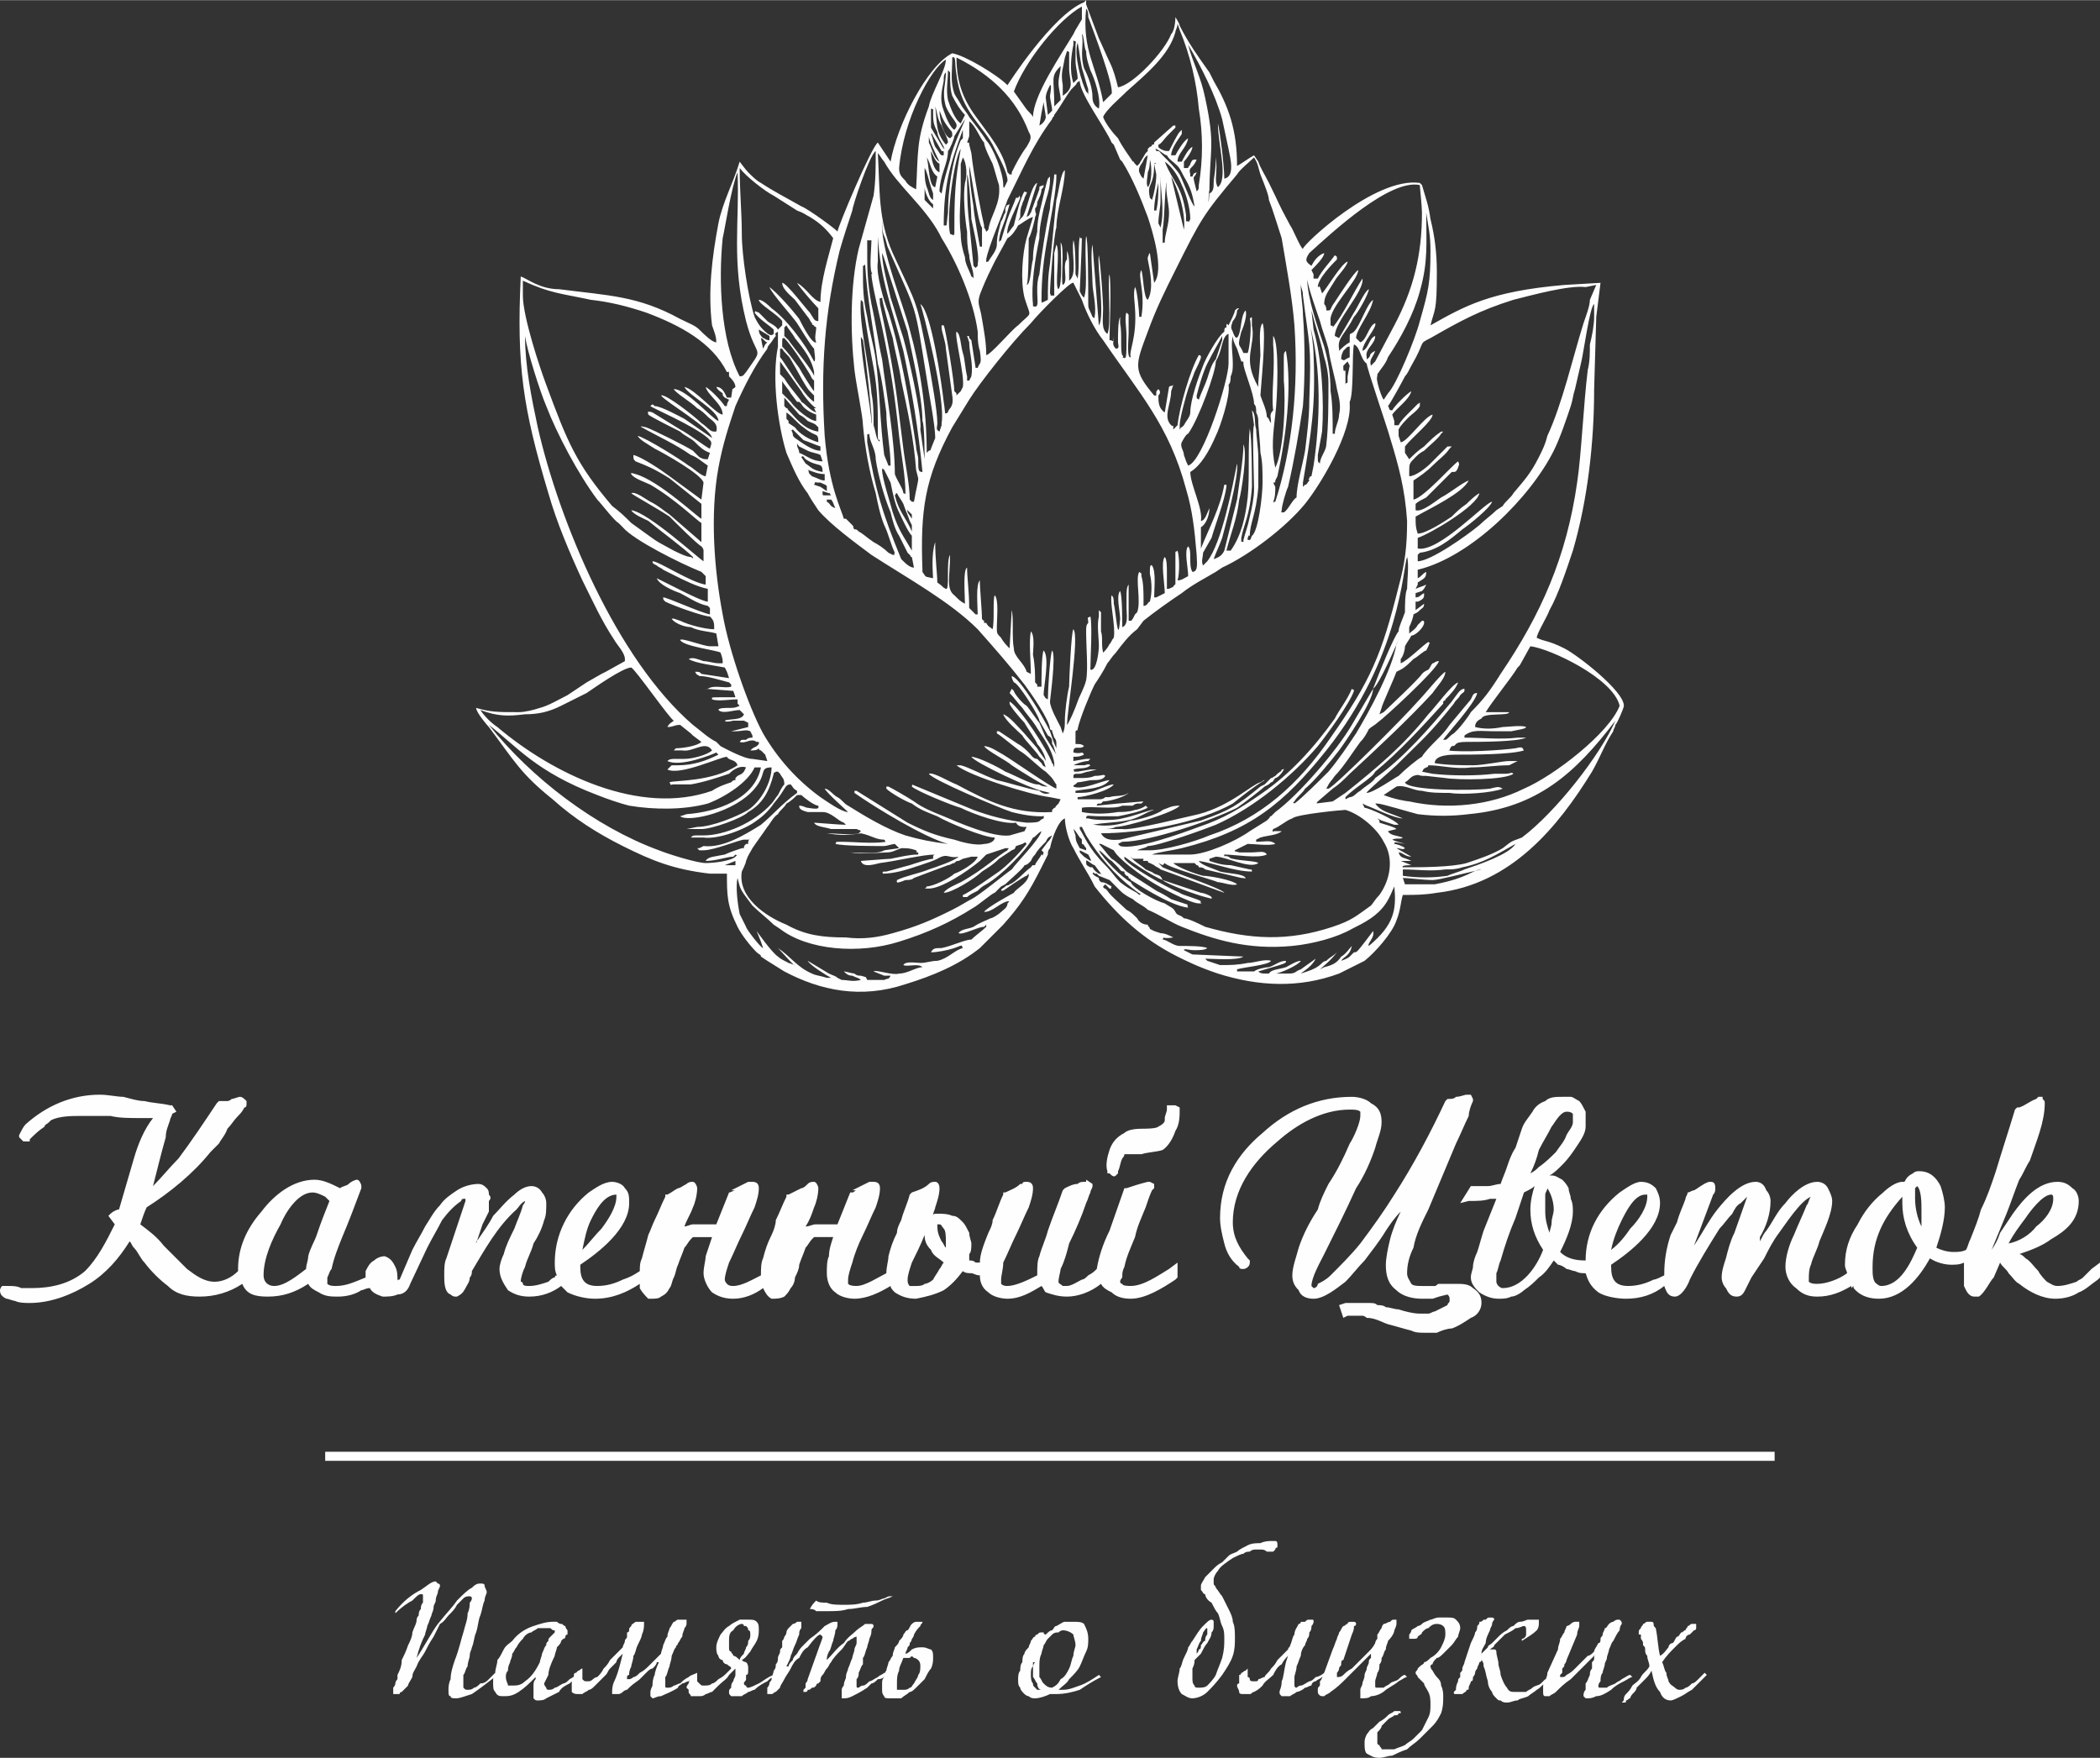 <?xml version="1.0" encoding="UTF-8"?>
<!DOCTYPE svg PUBLIC "-//W3C//DTD SVG 1.1//EN" "http://www.w3.org/Graphics/SVG/1.1/DTD/svg11.dtd">
<!-- Creator: CorelDRAW X7 -->
<svg xmlns="http://www.w3.org/2000/svg" xml:space="preserve" width="85.733mm" height="71.774mm" version="1.1" style="shape-rendering:geometricPrecision; text-rendering:geometricPrecision; image-rendering:optimizeQuality; fill-rule:evenodd; clip-rule:evenodd"
viewBox="0 0 988 827"
 xmlns:xlink="http://www.w3.org/1999/xlink">
 <rect x="0" y="0" width="988" height="827" fill="#333333" stroke="none"/>
 <defs>
  <style type="text/css">
   <![CDATA[
    .fil0 {fill:#FEFEFE}
    .fil1 {fill:#FEFEFE;fill-rule:nonzero}
   ]]>
  </style>
 </defs>
 <g id="Слой_x0020_1">
  <path class="fil0" d="M872 605l-1 1 0 -1c-5,3 -10,5 -16,5 -4,0 -7,-1 -10,-4 -3,-2 -5,-6 -5,-10 0,-5 2,-11 4,-15 2,-5 4,-9 6,-14 1,-1 1,-3 2,-4 -5,2 -12,13 -15,17 -3,4 -5,8 -7,12 -2,3 -4,6 -6,9 -1,2 -2,4 -3,6 -1,2 -2,3 -4,3 -3,0 -4,-2 -5,-4l0 0 0 0c-1,-1 -2,-3 -2,-5 0,-3 1,-6 2,-9 1,-4 2,-8 4,-12l6 -17c-1,1 -2,2 -3,3 -2,1 -3,3 -4,5 -2,2 -4,5 -6,7 -5,8 -10,16 -14,24 -1,3 -4,8 -7,8 -3,0 -4,-2 -5,-5 -5,4 -11,6 -18,6 -4,0 -10,-1 -13,-3 -4,-3 -5,-6 -6,-9 0,0 0,0 0,0 -2,0 -3,0 -5,-1 -1,0 -3,-1 -4,-1 -1,-1 -3,-2 -4,-2 -1,-1 -1,-1 -2,-2 -2,3 -4,6 -7,8 -2,2 -4,4 -7,6 -1,1 -4,3 -6,3 -2,1 -4,1 -6,1 -3,0 -6,-1 -9,-3 -2,-2 -4,-4 -4,-7 0,-2 1,-4 1,-5 0,-2 1,-5 2,-7 1,-3 2,-7 3,-10 2,-5 4,-10 6,-15 -1,0 -2,0 -3,0 -3,1 -6,1 -10,1l-4 1 5 -8 1 0c0,0 1,0 1,0 0,0 1,0 1,0 2,0 3,0 5,0 2,0 4,-1 6,-1 1,-3 2,-5 3,-8 1,-3 2,-6 4,-9 1,-3 2,-6 3,-9 1,-3 3,-5 5,-8 1,-2 3,-4 6,-5 2,-2 5,-2 8,-2 1,0 2,0 4,0 1,0 2,1 4,2 1,1 2,3 3,5 0,2 0,5 0,7 0,3 -2,6 -4,9 -2,3 -4,6 -7,9 -2,2 -4,4 -6,5 0,0 1,0 1,0 2,0 3,1 5,2 1,1 2,2 3,4 0,2 1,3 1,5 1,2 1,4 1,6 0,6 -3,13 -6,19 3,3 7,4 12,4 0,0 0,0 0,0 0,-13 6,-24 16,-32 3,-2 7,-5 10,-5 3,0 5,1 7,3 1,2 2,4 2,7 0,12 -14,23 -23,29l0 1c0,6 2,9 8,9 4,0 8,-1 12,-3 1,0 3,-1 5,-2 0,0 0,-1 0,-1 0,-6 1,-12 3,-18 1,-2 2,-4 3,-6 1,-4 3,-8 4,-11 0,-1 1,-2 1,-3 1,0 2,-1 3,-1 2,-1 4,-3 7,-4l1 0 0 0c2,0 2,2 2,3 0,1 0,2 -1,3l-9 24c4,-6 7,-12 11,-17 4,-5 11,-13 18,-13 2,0 4,1 5,4 1,1 2,3 2,5 0,6 -2,12 -5,17l0 0 0 0c0,1 0,1 0,2 1,-2 2,-4 3,-5 3,-4 5,-9 9,-13 3,-4 9,-10 15,-10 2,0 4,1 5,3 1,2 2,4 2,6 0,6 -4,14 -6,19 -1,4 -3,7 -4,11 -1,2 -1,5 -1,7 0,0 0,1 0,1 1,1 3,1 4,1 4,0 10,-2 14,-5 0,-1 -1,-2 -1,-4 0,-7 2,-13 6,-19 3,-6 7,-11 12,-15 2,-2 6,-5 9,-5 0,0 1,0 1,0 1,-2 2,-3 4,-4 1,-1 2,-1 3,-1 5,0 8,3 10,7 1,3 2,7 2,10 0,6 -2,13 -4,19 2,1 5,2 8,2 2,0 4,0 6,-1 1,-2 1,-3 2,-5l0 0 0 0c2,-5 4,-10 5,-14 3,-6 5,-12 7,-18 3,-10 6,-19 9,-29l1 -1 1 0c3,-1 5,-3 8,-4l1 -1 2 0 0 1c1,1 1,1 1,2 0,9 -4,18 -7,27l0 0 0 0c-2,3 -3,6 -5,9 -2,5 -4,11 -6,16l-7 17c2,-3 3,-5 4,-8 2,-3 4,-6 6,-9 5,-7 12,-15 21,-15 3,0 5,1 7,3 2,1 3,4 3,6 0,9 -6,14 -13,18 -4,3 -9,5 -15,7 1,0 2,1 3,2 2,1 4,4 6,6 1,2 3,4 4,5 2,1 3,2 5,2 3,0 6,-1 9,-2l0 0 0 0c1,-1 2,-1 3,-2 1,-1 3,-3 4,-4l4 -3 0 7 -1 1c-3,2 -6,5 -9,6 -3,2 -7,3 -11,3 -6,0 -12,-3 -17,-7 -2,-1 -3,-3 -5,-5 -1,-2 -3,-3 -4,-5l-3 7c-2,2 -4,7 -7,9 0,0 -1,0 -2,0 -3,0 -4,-3 -5,-5 0,-2 0,-4 0,-6 0,-2 0,-3 0,-5 -2,1 -4,1 -6,1 -3,0 -7,-1 -10,-3 -5,9 -13,19 -24,19 -4,0 -8,-1 -11,-4 -1,-1 -1,-1 -1,-2zm-150 -47c-1,1 -3,2 -5,3l-4 12c-3,7 -5,13 -7,20 -1,2 -1,4 -2,6 0,1 0,3 0,4 0,0 0,1 1,2 0,0 1,1 2,1 9,0 16,-10 19,-18 -4,-6 -6,-12 -6,-19 0,-4 1,-8 2,-11zm6 1l0 0c0,1 -1,2 -1,3 0,2 0,6 0,8 0,4 1,7 2,10 0,-1 1,-3 1,-5 0,-2 1,-4 1,-6 0,-3 -1,-7 -3,-10zm-8 -7c2,-1 3,-2 4,-3 3,-2 6,-5 8,-7 2,-3 4,-5 5,-8 1,-2 3,-4 3,-6 0,-2 0,-3 0,-4 -1,-1 -2,-1 -3,-1 -3,0 -6,6 -7,7 -2,4 -4,7 -6,11 -1,4 -2,7 -4,11zm55 10c0,0 -1,0 -1,0 -5,0 -9,8 -11,12 -2,4 -4,9 -5,14 4,-3 7,-7 9,-10 4,-4 8,-10 8,-15 0,0 0,-1 0,-1zm120 1c-9,10 -14,20 -14,33l0 1 0 0c0,2 0,6 2,7 1,1 2,1 2,1 9,0 14,-11 17,-18 -5,-7 -7,-14 -7,-21 0,-1 0,-2 0,-3zm9 14c0,-3 0,-5 0,-8 0,-3 0,-9 -2,-11 0,0 -1,1 -1,1 0,1 0,3 0,5 0,4 1,9 3,13zm41 8c5,-1 10,-4 13,-8 4,-3 8,-8 8,-13 0,-1 0,-2 -1,-2 -4,0 -10,8 -12,11 -3,4 -6,8 -8,12zm-876 -17c-1,2 -2,5 -3,8 4,3 8,6 11,10l11 11c4,3 8,6 13,6 4,0 8,-2 11,-5 0,0 0,0 0,-1 0,-10 4,-19 11,-27 6,-8 15,-15 25,-15 4,0 8,2 12,4 1,-1 3,-1 4,-2 1,-1 3,-2 4,-2 1,0 2,2 2,3 0,1 0,1 0,1 -3,8 -6,16 -9,23 -2,5 -4,10 -5,15 -1,1 -1,2 -2,4 0,0 0,1 0,2 0,0 0,0 0,1 1,1 3,1 4,1 5,0 9,-2 14,-4 0,-1 0,-2 0,-3l0 0 0 0c1,-2 2,-4 4,-5 1,-1 3,-2 5,-2 3,1 4,3 5,5 1,2 1,4 1,7 0,-1 0,-1 1,-1l0 0 6 -14c2,-4 4,-7 6,-11 2,-3 4,-7 7,-10 2,-3 5,-5 8,-7 3,-2 7,-3 10,-3 2,0 3,1 4,2 1,1 1,2 1,3 1,1 1,2 0,3 0,2 0,3 0,5 -1,2 -2,4 -3,6 -1,3 -2,6 -3,9 0,-1 0,-1 1,-2 2,-3 5,-7 7,-11 3,-3 6,-7 10,-10 2,-2 5,-4 8,-4 2,0 4,1 5,3 1,1 2,3 2,5 0,3 0,6 -1,8 -1,4 -3,8 -5,11 -1,4 -3,7 -4,11 -1,2 -2,5 -2,7 0,0 1,0 1,1 0,1 2,1 3,1 3,0 6,-1 9,-2 1,-1 2,-2 3,-2 0,0 0,-1 1,-1 -1,-2 -1,-4 -1,-6 0,-13 6,-25 16,-33 3,-2 7,-5 11,-5 2,0 5,1 6,3 2,2 2,4 2,7 0,12 -14,23 -23,29l0 1c0,6 2,9 8,9 4,0 8,-1 12,-3 3,-1 5,-2 8,-4 0,-2 0,-4 1,-6 1,-4 2,-7 3,-11l0 0 0 0c1,-2 2,-5 3,-7 2,-4 3,-7 5,-11l0 -1 1 0c2,-1 3,-2 5,-3 1,0 2,-1 4,-2l0 0c1,-1 2,-1 3,-1 1,0 2,2 2,3 0,3 -1,7 -2,9 -1,3 -3,6 -4,9 1,0 3,-1 4,-1 2,0 4,0 5,0 1,0 3,0 4,0 0,0 1,0 2,0l6 -15 0 0c1,0 2,-1 3,-1l-2 0 8 -4c1,0 1,0 2,0 2,0 3,1 3,3 0,3 -1,6 -2,9 -2,4 -4,9 -6,13 -2,4 -4,9 -6,13 -1,3 -2,6 -2,8 0,1 1,2 1,2 1,1 2,1 3,1 4,0 9,-3 13,-5 0,0 0,0 0,0 0,-3 0,-6 1,-8 1,-4 2,-7 4,-11l0 0 0 0c1,-2 2,-5 2,-7 2,-4 3,-7 5,-11l0 -1 1 0c2,-1 4,-2 6,-3 1,0 2,-1 3,-2l0 0c1,-1 2,-1 3,-1 1,0 2,2 2,3 0,3 -1,7 -2,9 -1,3 -2,6 -4,9 2,0 3,-1 5,-1 1,0 3,0 5,0 1,0 2,0 3,0 1,0 2,0 2,0l6 -15 1 0c1,0 1,-1 2,-1l-2 0 8 -4c1,0 2,0 2,0 2,0 3,1 3,3 0,3 -1,6 -2,9 -2,4 -4,9 -6,13 -2,4 -4,9 -5,13 -1,3 -2,6 -2,8 0,1 0,2 0,2 1,1 3,1 4,1 4,0 10,-4 14,-6 0,-3 1,-6 1,-8 1,-4 2,-7 4,-11l0 0 0 0c0,-2 1,-4 2,-6 1,-4 3,-8 4,-12l1 -1 0 0c3,-1 6,-2 8,-4l0 0c1,-1 2,-1 3,-1 1,0 2,1 2,3 0,3 -1,6 -2,9 0,1 -1,2 -1,4 0,-1 1,-1 1,-1l1 0 0 0c2,0 5,0 7,1 2,0 3,1 5,3 1,1 2,3 3,5 0,2 1,4 1,5 0,2 0,4 -1,5 0,1 0,2 0,3 1,0 2,0 3,1 0,0 1,0 2,0 0,-4 2,-9 4,-14l0 0 0 0c1,-2 2,-4 2,-6 2,-4 3,-8 5,-12l0 -1 1 0c2,-1 5,-2 7,-4l1 0c0,-1 1,-1 2,-1 2,0 3,1 3,3 0,3 -1,6 -2,9 -2,4 -4,9 -6,13 -2,4 -4,9 -6,13 0,3 -1,6 -1,8 0,1 0,2 0,2 1,1 2,1 3,1 4,0 10,-3 14,-5 0,-1 0,-1 0,-1 0,-3 0,-6 1,-8 1,-4 3,-8 4,-12 2,-6 5,-13 7,-19l1 -1 0 0c2,-1 4,-2 6,-2 1,-1 2,-1 4,-1l0 -1 3 2 0 1c0,1 -1,2 -1,3 -1,2 -1,3 -2,5 -2,6 -5,13 -8,19 -1,4 -2,8 -4,12 0,1 -1,4 -1,6 0,1 1,1 2,2 0,0 1,0 1,0l1 0c2,0 5,-2 7,-3l0 0 0 0c1,0 2,-1 3,-2 2,-1 3,-2 4,-3 1,-6 3,-12 6,-18l7 -20 1 0c3,-1 6,-2 10,-3l1 0 2 1 0 2 -1 1c-1,2 -2,5 -3,8 -2,5 -4,9 -5,14 -2,5 -4,9 -5,14 -1,2 -1,3 -1,5 0,0 -1,1 -1,2 0,0 0,1 1,1 0,1 3,1 4,1 6,0 13,-5 18,-8l4 -3 0 7 -1 1c-6,4 -14,9 -21,9 -4,0 -7,-1 -9,-3 -2,-1 -4,-2 -5,-4 -5,4 -11,6 -16,6 -4,0 -7,-1 -10,-2 -1,-1 -1,-2 -2,-3 -5,3 -10,6 -16,6 -3,0 -7,-1 -9,-3 -3,-2 -4,-5 -4,-8 -2,0 -3,-1 -4,-1 -1,0 -3,0 -4,-1 -3,4 -6,7 -9,9 -4,2 -8,3 -13,4l0 0 0 0c-4,0 -7,-1 -10,-3 -1,-1 -2,-2 -2,-3 -5,3 -11,6 -17,6 -3,0 -7,-1 -9,-3 -3,-2 -4,-6 -4,-9 0,-3 0,-6 1,-8 0,-3 1,-6 2,-9 0,0 -1,0 -2,0 -1,0 -3,0 -4,0 -1,0 -2,0 -3,0 0,0 -1,1 -1,1 -1,1 -2,3 -3,4 -1,3 -2,5 -3,8 0,2 -1,4 -2,6 0,2 -1,4 -2,5 -1,2 -2,3 -3,4 -2,1 -4,1 -6,1l0 0 0 0c-2,-1 -3,-3 -4,-5 -4,3 -9,5 -14,5 -4,0 -7,-1 -10,-3 -2,-2 -4,-6 -4,-9 0,-3 1,-6 1,-8 1,-3 2,-6 3,-9 -1,0 -1,0 -2,0 -2,0 -3,0 -4,0 -1,0 -2,0 -3,0 0,0 -1,1 -1,1 -1,1 -2,3 -3,4 -1,3 -2,5 -3,8 -1,2 -1,4 -2,6 -1,2 -1,4 -2,5 -1,2 -2,3 -4,4 -1,1 -3,1 -5,1l0 0 -1 0c-1,-1 -3,-3 -4,-5 0,-1 0,-1 0,-2 -6,4 -13,7 -21,7 -4,0 -9,-1 -13,-3 -1,-1 -2,-2 -3,-3 -4,3 -9,5 -15,5 -4,0 -7,-1 -10,-3 -2,-3 -4,-6 -4,-10 0,-2 1,-5 2,-7 1,-4 3,-8 5,-12 1,-3 3,-7 4,-11 0,0 1,-1 1,-2 -2,1 -3,3 -4,4 -9,8 -15,19 -21,29 0,1 0,2 -1,3 0,2 -1,3 -2,5 -1,2 -2,3 -4,4l0 0 -1 0c0,0 -1,0 -2,-1 -3,-1 -3,-6 -3,-9 0,-3 0,-6 1,-8 1,-3 2,-6 3,-9 1,-3 2,-6 3,-9 1,-3 2,-6 3,-9l0 0 0 0c0,0 0,-1 0,-1 0,0 -1,0 -1,0 0,0 -1,0 -1,1 -3,2 -6,5 -9,9 -2,4 -5,9 -7,13l-8 17c-1,3 -3,5 -6,5 -2,1 -5,1 -7,1 -3,-1 -5,-2 -6,-4 -2,0 -3,1 -4,1 -3,2 -7,3 -11,3 -3,0 -6,0 -9,-2 -2,-1 -4,-2 -5,-4 -6,4 -12,6 -19,6 -6,0 -10,-1 -12,-6 -6,4 -13,6 -20,6 -6,0 -11,-1 -15,-5 -4,-3 -8,-7 -11,-11 -2,-2 -3,-5 -5,-7 -1,-1 -1,-2 -2,-3 -5,8 -11,15 -19,20 -8,5 -18,9 -28,9 -2,0 -5,0 -7,-1 -1,0 -3,-1 -4,-1 -2,-1 -3,-2 -3,-4 0,0 0,-1 1,-2l0 0 3 0c2,0 4,0 6,1 1,0 3,0 5,0 9,0 18,-2 25,-8 6,-6 10,-14 14,-22l-3 -4 1 -1c1,-1 3,-2 4,-2l7 -24c2,-7 5,-14 9,-19l-6 0c-5,0 -10,0 -14,-1 -3,0 -6,0 -9,0 -1,0 -3,0 -5,0 -4,0 -10,0 -14,2 0,0 -1,1 -1,1 -1,1 -2,1 -2,2 -3,2 -5,4 -7,6l0 1 -3 0 -2 -2 0 -1c1,-2 2,-4 3,-5 10,-9 22,-14 35,-14 4,0 8,1 11,1 4,1 7,2 10,2 4,1 8,1 12,2l1 0 2 3 -2 1c0,1 -1,2 -1,3 -1,3 -2,5 -2,8 -2,7 -4,15 -6,23 4,-4 8,-9 12,-13 6,-8 12,-17 18,-26l1 -1 2 0 1 0c0,0 0,0 1,0 0,0 1,0 2,-1l0 0 0 0c1,0 3,-1 4,-1 1,0 2,1 3,2l0 1 0 0c0,1 0,2 -1,2 -1,2 -2,3 -3,4 -2,2 -3,4 -5,6 -1,3 -3,5 -4,7 -1,1 -2,2 -4,4 -8,10 -19,19 -30,26zm366 13c-2,5 -4,9 -6,13 -1,3 -2,6 -2,8 0,1 0,2 1,3 1,0 2,0 3,0 1,0 3,0 4,-1 1,0 3,-1 4,-2 1,-2 2,-3 3,-5 1,-1 1,-2 2,-3 -2,-2 -5,-3 -6,-6 -2,-2 -3,-4 -3,-7zm-291 16c0,-2 1,-4 1,-6 1,-4 3,-7 4,-10 2,-6 4,-11 6,-16l-2 -2c-2,-1 -4,-2 -6,-2 -7,0 -13,10 -15,15 -4,7 -8,16 -8,24 0,3 2,5 5,5 5,0 11,-5 15,-8zm146 -35c0,0 0,0 0,0 -6,0 -10,8 -12,12 -2,4 -3,9 -4,14 3,-3 6,-7 9,-10 3,-4 7,-10 7,-15 0,0 0,-1 0,-1zm155 25c0,-1 0,-2 0,-3 0,-2 0,-5 -1,-6 -1,-1 -1,-2 -2,-2 0,0 0,0 -1,0 0,0 0,1 0,1 0,3 1,5 2,7 1,1 1,2 2,3zm100 -57l0 0 0 0c2,-1 3,-2 3,-3l0 0 0 -1c0,-1 1,-3 1,-4l0 -2 2 0 2 0 2 1 0 1c0,3 0,7 -2,10 -1,3 -3,7 -6,9 -3,1 -7,1 -10,2 -2,0 -7,0 -8,0 0,1 -1,2 -1,2 -1,2 -1,4 -2,6l0 1 -1 1c-1,1 -2,0 -3,-1l-1 0 0 -1c-1,-3 0,-7 1,-10 1,-3 3,-6 7,-8 2,-2 7,-2 9,-2 1,0 6,0 7,-1zm73 76c0,0 0,0 0,0 1,0 2,-1 2,-2 2,-1 4,-2 6,-4 5,-5 10,-10 14,-15 6,-8 11,-15 16,-23 9,-14 17,-29 24,-44l0 0 1 -1c2,0 3,0 4,-1 2,0 4,-1 5,-1l2 0 1 2 0 1c-1,2 -2,5 -2,7 -2,4 -4,9 -6,13l-13 31c-3,6 -6,12 -7,18 -2,4 -3,8 -3,12 0,2 1,3 2,5 1,1 3,1 5,1 1,0 2,0 3,0 1,0 2,0 3,0l0 0 0 0c1,0 1,-1 2,-1 1,0 1,0 2,0l0 0 6 0c3,0 6,0 8,2 3,2 4,4 4,7 0,3 -2,6 -5,7 -3,2 -6,4 -9,5l0 0 0 0c-2,0 -5,1 -7,2 -2,0 -4,0 -6,0 -2,0 -4,0 -6,-1 -4,-1 -7,-2 -11,-3l0 0 0 0c-3,-1 -6,-3 -10,-3 -1,-1 -2,-1 -2,-1 -1,0 -2,0 -3,0l-1 0c-1,0 -2,0 -3,0l-2 1 -2 -6 3 -1c1,0 3,0 4,0 1,0 2,0 4,0 1,0 2,0 3,0 2,0 3,0 4,1 1,0 3,0 4,1 2,0 4,1 6,1l0 0 0 0c3,1 7,2 10,2l2 0c0,0 1,0 2,0 1,0 2,-1 3,-1 2,-1 4,-2 6,-3l0 0 0 0c0,-1 1,-1 1,-2 0,-2 0,-2 -1,-3l-4 1 -3 1c-2,0 -3,0 -5,0l0 0 0 0c-4,0 -9,-1 -12,-4 -4,-3 -5,-7 -5,-12 0,-3 1,-8 2,-12 1,-4 3,-9 5,-13 -3,3 -5,6 -7,9 -3,5 -7,10 -10,14 -3,3 -6,7 -9,10 -4,3 -10,8 -15,8 -3,0 -6,-1 -7,-4 -2,-2 -3,-4 -3,-7 0,-4 2,-9 3,-13 2,-6 5,-12 9,-18 1,-4 3,-8 5,-12 4,-6 7,-12 10,-19 2,-3 5,-10 5,-13 0,-1 0,-2 0,-2 -1,-1 -3,-1 -5,-1 -13,0 -25,7 -34,15 -12,10 -21,23 -21,38 0,7 3,12 7,17l1 1 0 1c0,2 -2,3 -3,3 -1,0 -2,0 -2,-1 -4,-3 -6,-7 -7,-11 -1,-4 -2,-8 -2,-12 0,-17 8,-30 20,-40 12,-11 26,-17 42,-17 3,0 7,1 9,3 4,2 5,5 5,9 0,4 -2,8 -3,12 -2,6 -5,13 -9,19 -5,11 -10,21 -15,31 -2,4 -6,11 -6,15 0,0 0,0 1,1z"/>
  <g>
   <path class="fil0" d="M540 88c-1,-2 0,-5 0,-7 1,-2 1,-5 1,-6 1,3 1,11 -1,13zm-29 23c-1,8 1,24 -1,29 -1,-1 -1,-1 -2,-3 0,-1 1,-21 1,-25 -1,0 -1,0 -1,-1 -1,7 0,14 -1,20l-1 -2c0,-4 0,-14 -1,-16 -1,7 2,16 -2,19l0 -1c0,-1 0,-4 0,-6 0,-2 0,-5 -1,-7 0,2 0,3 0,4 -1,1 -1,3 -1,4 0,3 1,7 -1,8 -1,-2 1,-18 -1,-20 0,0 0,-1 0,-1 0,5 1,21 -1,23 -2,-1 1,-18 -1,-21 0,0 0,0 0,0 0,0 0,0 0,0l-1 4c0,2 0,4 0,6 0,5 0,8 0,12l0 2c-3,0 -1,0 -2,-1 0,-5 2,-29 3,-31 0,-8 4,-19 4,-27 -2,1 -3,11 -4,14l-3 30c-1,6 -1,11 -1,17l-2 1c-1,0 0,1 -1,0 0,-12 1,-20 3,-31 1,-7 4,-21 4,-28l0 -1 -1 0c0,3 -2,12 -2,16 -2,9 -4,22 -5,31 -1,3 -1,5 -1,8 0,5 1,8 -2,7l0 -1c-1,-9 1,-21 3,-31 0,-5 1,-9 2,-14 1,-4 3,-9 3,-13l0 -2c0,0 -1,1 -1,1 -1,3 -2,8 -3,12 -1,4 -2,8 -2,13 -1,4 -2,8 -2,13 -1,3 -1,12 -3,12 1,0 1,-22 1,-22 1,-1 3,-9 3,-10 1,-2 0,-1 0,-4 1,-1 1,-2 1,-3 1,-2 2,-4 2,-6 1,-1 1,-1 1,-2 -2,1 -2,0 -2,2l-4 11c-1,1 0,1 -2,2l5 -16c-3,1 -5,14 -7,16l-2 2 1 -2c0,-2 0,-4 1,-6 0,-1 1,-2 1,-3 2,-4 1,-2 0,-3 -2,3 -4,12 -5,16l-3 4c-1,-3 5,-14 6,-17 -1,-2 0,-1 -1,0 0,0 0,0 0,0 0,0 0,0 -1,0 -1,3 -3,7 -4,10l-3 10c-1,1 0,-1 -1,1 0,-4 2,-8 3,-11l2 -7c-2,1 -1,0 -2,2 0,0 0,1 0,2 -1,1 -1,3 -2,4 -1,4 -2,7 -2,11 0,3 -3,6 -4,8 -1,0 -1,1 -1,-1 1,-6 8,-22 10,-28 7,-14 12,-26 21,-38 0,-1 1,-1 1,-2 3,-4 5,-8 8,-12 1,-1 1,-1 2,-2 1,-1 0,-1 2,-2 0,6 12,22 15,29l1 1 3 7 1 1c5,8 9,18 12,26 2,6 8,25 3,31l-2 -14c-1,1 0,0 -1,2 0,0 0,1 0,1 1,5 3,14 0,19 -2,-1 -2,-11 -3,-14 -2,3 2,10 0,22 -1,0 0,0 -1,0 0,-2 -1,-13 -2,-14 -1,3 0,8 0,10 1,14 -3,20 -2,23 -2,1 -1,-9 -1,-11 0,-2 0,-7 0,-9l-1 -1c-1,2 0,7 0,11 0,11 0,11 -2,10 0,0 1,0 0,-1 -1,-2 0,-10 -1,-15 0,-2 0,-2 0,-3 -1,2 -1,8 -1,12 0,1 1,3 -1,3 -2,-2 -1,-3 -1,-6 0,0 0,1 0,2 -1,1 0,0 -2,0 0,-5 1,-25 0,-31 -1,2 1,25 -1,28 -3,-2 -2,-7 -2,-12 0,-3 -1,-19 -2,-25 -1,4 3,29 0,33l-3 -38c-1,4 0,14 0,18 0,4 2,11 1,16l0 1c0,-1 0,0 -1,-1l0 0c-2,-5 -2,-3 -2,-8 0,-6 0,-29 -1,-30zm-70 341c-3,0 -5,1 -8,1 -2,0 -7,-1 -8,1 2,1 7,-1 9,1 -3,0 -7,3 -11,3 -3,1 -11,-2 -12,-1l5 2 3 0c-1,2 -1,1 -3,2l-8 0c-1,-2 0,-1 -3,-2 -1,0 -2,0 -3,-1 -1,0 -4,-1 -5,-1 1,1 2,2 4,2 2,1 3,1 4,2 -4,1 -6,0 -9,0l-2 -1c-1,-1 -2,-1 -4,-2l-10 -6c1,2 9,7 11,8l-2 0c-3,-1 -5,-1 -7,-2 -7,-3 -10,-8 -16,-12 2,2 8,9 8,8l-3 -1c-2,-1 -4,-2 -5,-3 -3,-2 -10,-12 -10,-12l2 5 1 3c-1,0 -8,-9 -8,-10 -1,-2 -2,-4 -3,-6 -1,-5 -2,-13 -1,-17 1,4 1,5 4,9l3 4c3,3 7,6 10,9l3 2c13,10 37,12 56,6 13,-4 24,-9 35,-16 2,-1 9,-7 10,-7 2,-2 2,-2 3,-3 2,-1 2,-1 3,-2 1,-1 8,-7 8,-8 1,0 2,-1 2,-1 0,0 0,0 0,0 1,-1 0,0 1,-1 1,-2 1,-2 2,-3 1,-2 3,-4 5,-6 1,-2 1,-2 3,-3 -1,2 -1,2 -2,3l-3 4 1 1c-1,3 0,1 -1,1 -1,2 -3,4 -3,5 -2,0 -1,0 -2,1 -3,2 -7,7 -10,8 -1,1 -1,0 -2,1 -1,1 -2,1 -2,2l1 0c0,0 10,-7 11,-7l1 -1 0 1c-1,4 -6,6 -7,8 0,0 -13,7 -14,9 4,0 7,-4 11,-5 1,0 1,0 0,1 0,2 -2,3 -3,4 -1,1 -4,3 -5,3 -2,1 -5,2 -8,4 -2,1 -6,1 -7,3 2,1 9,-3 12,-3l1 -1 0 1c-2,2 -5,4 -7,6 -3,0 -9,3 -14,4 -3,0 -4,0 -5,2 3,0 8,-1 11,-2 5,-2 3,-1 4,0 -4,1 -7,5 -12,6zm-56 -301c-2,0 -2,-1 -4,-4 -2,-2 -11,-14 -13,-14 0,3 4,6 6,8l6 8c1,1 1,2 2,3 0,0 0,1 1,1 0,1 0,0 1,1 0,2 -1,5 0,7 -2,1 -7,-9 -8,-11 -3,-4 -10,-12 -14,-15 1,3 11,14 13,17 2,3 6,10 8,12 0,1 1,6 0,6 -4,-8 -13,-20 -20,-25 -1,-1 -4,-4 -6,-4 0,2 9,7 11,10l0 2c-1,1 -1,1 -2,2 -1,-2 -4,-3 -5,-4 -2,-2 -3,-3 -4,-4 -3,-1 -1,-1 -2,0 2,3 7,6 9,8l0 2 0 0c-1,1 -2,1 -5,-2 -2,-2 -3,-4 -4,-6 -3,-9 -6,-29 -6,-39 0,-10 -1,-20 -1,-31 3,4 12,11 16,13 3,2 8,5 11,7 3,1 4,2 6,3 5,3 8,6 11,10 -2,8 -6,20 -6,30 -4,-1 -6,-6 -11,-9 1,2 8,10 10,12l0 6zm-41 36l-2 0c-1,-2 -2,-5 -5,-5 1,2 2,2 3,3 0,1 0,1 1,2l2 1c-1,2 -1,2 -1,3l-1 0c-2,-3 -7,-8 -9,-9 1,4 8,8 8,13l0 0c-3,0 -13,-12 -18,-13 2,4 16,11 16,16 -3,-1 -15,-15 -21,-15 1,2 8,6 11,9 2,1 4,3 5,4 2,2 5,3 4,7 -1,0 -1,0 -1,0 0,0 0,0 0,0 -2,0 -3,-2 -6,-4 -3,-3 -17,-14 -19,-13 2,3 23,15 24,20l-13 -9c-2,-1 -11,-6 -14,-6 -1,-1 -1,-1 -2,0 1,1 20,9 27,15 2,2 2,2 1,5 -1,0 -10,-7 -14,-9l-13 -8c-3,-1 -2,0 -2,1 1,1 13,7 15,8 2,2 5,3 7,5 2,2 4,4 7,5l-1 3c-2,0 -2,0 -4,-1 -1,-1 -2,-2 -3,-3 -3,-2 -19,-10 -22,-11 -4,-1 -2,0 -2,0 7,4 16,8 23,13 3,1 5,3 8,5l-1 5c-2,0 -6,-4 -8,-5 -4,-3 -20,-13 -24,-14 1,2 5,4 8,6 4,2 22,12 23,16l-1 8 -15 -11c-4,-3 -13,-9 -17,-10 0,2 0,2 1,3 5,2 8,3 16,8l15 12 0 7c-1,0 -20,-18 -31,-21 -3,-1 -2,0 -2,0 1,2 7,4 9,5 12,7 22,17 24,18l0 1 0 8 -15 -13c-3,-2 -5,-4 -9,-6 -2,-1 -7,-5 -9,-4 1,1 12,7 18,11 3,3 13,13 15,14 0,0 1,1 1,2l0 5c-2,-1 -26,-23 -34,-24 1,2 6,4 8,5 6,5 17,13 21,17 0,1 1,1 -1,0 -2,0 -6,-2 -8,-3 -11,-6 -6,-3 -20,-13 -3,-3 -5,-5 -9,-8 -17,-20 -21,-30 -31,-57 -3,-8 -11,-32 -11,-42l0 -7c13,6 18,6 32,9 9,1 17,3 26,6 16,6 31,14 38,28 1,0 1,-1 1,2 1,1 3,3 3,5 -2,2 -1,-1 -2,5zm-99 -57c-2,42 1,62 13,102 4,14 10,28 16,41 5,10 9,19 15,28 1,2 5,6 5,9 0,1 0,1 0,1l-9 5 -2 1 -7 4c-3,2 -6,4 -9,6 -4,2 -9,5 -13,6 -3,1 -7,2 -10,2 -10,0 -13,0 -20,-2 0,2 5,8 6,9 12,16 15,22 30,34 10,9 21,16 33,22 14,7 24,11 41,13 3,0 6,0 8,0 0,10 0,15 5,25 2,4 6,9 9,12 1,1 2,1 2,2l3 2 8 5c17,9 36,13 57,6 13,-4 25,-9 35,-17 3,-3 7,-7 10,-10l1 -1c8,-9 12,-15 18,-27 1,-2 2,-4 3,-6 0,-1 0,-2 1,-3 1,-5 4,-13 7,-14 0,4 2,11 4,14 3,6 7,12 9,16l1 2c11,14 23,25 39,33 4,2 10,5 19,8 19,6 38,7 57,0 4,-2 8,-4 12,-6 5,-4 13,-13 15,-19 2,-5 2,-9 3,-12 6,0 10,0 16,-1 35,-4 57,-31 73,-57 4,-7 6,-13 10,-19 0,-1 1,-2 1,-3 1,-1 4,-8 4,-9 0,-7 -22,-24 -28,-27 -8,-4 -9,-3 -13,-5 0,-2 5,-10 6,-13 4,-7 8,-19 11,-28 7,-24 10,-51 10,-76l1 -34 2 -16 -17 1c-35,3 -47,10 -63,19 2,-8 3,-6 3,-25 0,-9 -1,-17 -3,-25 -1,-7 -2,-9 -4,-16 0,0 -1,-1 -1,-1 -21,-3 -55,29 -55,31 -1,0 -5,-10 -6,-11 -7,-13 -4,-8 -10,-20 -2,-4 -4,-7 -5,-10l-2 -3c-2,1 -6,4 -8,5 0,-17 -4,-28 -11,-40l-2 -4c-5,-7 -10,-14 -14,-22 0,-1 -2,-4 -2,-4 0,0 0,6 -2,8 -3,8 -18,24 -25,25 -1,-4 -2,-8 -4,-12 -1,-2 -4,-9 -5,-11l-6 -16 0 -2 -1 1c-15,6 -36,39 -36,39 -5,-5 -20,-14 -26,-15 -12,6 -26,34 -29,51l-6 -9c-3,2 -19,40 -19,42 1,0 -14,-11 -17,-12 -7,-4 -13,-7 -19,-11 -2,-1 -4,-3 -6,-5 -1,-1 -4,-5 -4,-5 -3,10 -8,19 -10,29 -3,16 -5,32 -3,48 1,3 2,5 2,8 -2,0 -6,-4 -8,-6 -2,-2 -5,-3 -9,-5 -20,-11 -34,-11 -57,-14 -9,0 -15,-5 -18,-6zm2 28c1,7 7,26 10,33 5,13 15,32 24,44 2,2 8,10 10,11l2 2c5,6 27,17 37,21l1 1 1 1 0 0 0 4c-7,-1 -22,-11 -25,-11 0,1 0,1 2,2 1,1 2,1 3,2 2,1 4,2 6,3 4,2 10,5 15,6l0 4 0 2c-2,0 -10,-4 -12,-5l-12 -6c1,3 8,6 11,7 4,2 8,5 13,6l1 1 0 3c-5,-1 -20,-8 -22,-8 0,1 0,1 1,2 4,2 18,7 21,7 2,2 2,3 2,6 -4,0 -12,-2 -16,-4l-3 -1c-2,0 0,0 -1,0 1,2 6,4 9,4 4,2 9,2 12,3l0 0 1 6 -4 0c-3,0 -13,-4 -14,-3 1,3 18,5 19,6 1,3 1,3 1,5l-2 0c-2,0 -5,-1 -7,-1 -3,-1 -5,-2 -7,-1 3,2 12,3 17,4l1 2 1 3 -13 -2c-1,-1 -1,-1 -3,-1 1,2 1,1 2,2 4,0 10,2 14,3l1 1 0 1c-3,1 -8,-1 -11,1 0,0 0,0 -1,0l13 1 0 0 1 3c-2,0 -4,0 -6,0 -6,0 -5,0 -5,1 3,1 8,0 12,0l0 2 1 1c-2,1 -3,1 -5,1 -2,0 -5,0 -5,1 2,2 7,0 10,0l2 2 0 0c-1,3 -7,2 -9,3 0,0 0,1 4,0 2,0 3,0 5,0l2 1 0 2 -8 2c1,0 1,0 2,0 3,0 5,-1 7,0l1 2 0 1c-1,0 -2,0 -3,1 -3,0 -2,0 -3,1 3,1 5,-2 8,0l1 0 0 1 -1 1c-2,1 -2,1 -3,2 2,0 3,0 4,-1 0,1 1,1 1,1l1 1 1 1 1 3 -7 -1c-4,0 -13,-5 -15,-6l-2 -2c-4,-2 -7,-5 -11,-8 -36,-31 -63,-96 -73,-140 -3,-14 -6,-29 -6,-43zm163 41c0,-6 -5,-31 -5,-41 0,1 0,0 1,2 1,5 5,41 4,39zm1 1c0,-5 0,-10 -1,-15 -1,-13 -6,-33 -5,-44l1 1c0,3 4,26 5,31 2,11 2,19 2,30 0,0 0,2 0,2 0,5 2,1 0,2 -1,-2 -1,-4 -2,-7zm19 36l-1 0 -1 -1c0,-7 -2,-16 -3,-24 -1,-8 -2,-16 -3,-24 -2,-15 -5,-30 -8,-44 0,-4 -1,-2 1,-3 0,2 4,16 5,19 1,6 3,13 4,20 3,14 6,28 7,42l1 4c0,2 -1,5 -2,11zm-1 6l0 2 -2 -3c0,-1 -1,-2 1,0l1 1zm-4 -5c1,3 2,5 3,8l1 2 0 0 0 3c-3,-7 -6,-9 -8,-17 1,-1 0,-1 1,-1 1,2 2,3 3,5zm-6 -10c1,5 2,10 4,14 1,2 4,9 6,11 0,0 0,0 0,0 0,0 0,0 0,1l0 6c-4,-7 -6,-9 -9,-18 -1,-4 -5,-16 -5,-20l0 -1c0,1 0,0 1,1l3 6zm-13 -101c0,0 0,0 0,0 0,0 0,-1 0,-1 0,0 1,0 1,-1 1,17 4,31 6,47 2,7 3,16 4,23 0,8 2,17 2,25 -1,0 0,0 -1,0l-2 -5c-2,-15 -2,-30 -4,-45 -1,-7 -3,-13 -4,-20 -2,-9 -2,-13 -2,-23l0 0zm15 97c0,-16 -4,-38 -6,-54 -2,-9 -3,-17 -5,-26 -2,-11 -2,-16 -2,-28l0 -2c1,0 1,0 2,0 0,3 -1,12 0,15 1,2 0,0 0,1 0,4 4,20 5,25 4,19 6,32 8,51 1,9 3,19 3,27 0,1 0,0 -1,0 0,-2 -3,-6 -4,-9zm13 -1c-2,0 -2,-1 -2,-6 0,-2 -1,-4 -1,-6 -3,-20 -7,-44 -13,-63 -2,-5 -6,-18 -5,-24 0,-3 0,-10 0,-12 1,20 7,35 12,54 4,19 7,36 9,57zm12 -28c-2,1 -1,1 -2,-5 -1,-9 -6,-43 -11,-46 1,2 12,45 10,56l0 1 -1 3c-2,-1 -1,-2 -1,-4 0,-6 -3,-22 -4,-28 -6,-31 -5,-26 -17,-52 -7,-16 -6,-30 -7,-47 1,1 2,3 3,4 6,11 19,21 26,34l1 2c7,11 15,29 17,44 0,3 0,6 1,9 1,7 0,5 -1,8l-1 0 -2 -13 -1 -1c0,0 0,0 0,0 0,-1 0,-1 -1,-1l1 3c0,5 2,10 1,16l0 0 -1 2 -1 0 0 -2c-1,-4 -1,-8 -2,-11 -1,-3 -1,-9 -3,-10 -1,2 4,21 3,26l-1 2 -2 2c0,0 0,0 0,0 0,0 0,-1 0,-1 0,0 0,0 0,0l-1 -1c0,-4 -4,-29 -5,-31l-1 0 0 1c0,2 2,7 2,10l3 22c1,6 -2,6 -2,8zm59 -61c1,2 2,4 4,8 2,6 6,14 10,19 17,25 31,40 39,70 3,10 4,19 5,31 0,3 1,8 -2,8 -2,-3 0,-10 -2,-12 -2,2 0,10 0,14 -2,1 -3,2 -5,2 1,-3 1,-11 0,-14 -1,1 -1,0 -1,1 0,1 0,0 0,1l0 8c0,1 0,4 0,5 0,2 0,0 -1,2 -2,1 -2,1 -3,1 0,-3 0,-5 0,-8 0,-2 0,-6 -1,-7 -2,2 0,13 0,17l-4 2 -1 0c0,-4 1,-12 -1,-15 0,0 -1,-1 -1,2 0,0 0,1 0,2 1,4 1,9 0,13 -1,0 -1,2 -3,2l0 -3c0,-3 0,-8 -1,-11 0,-2 0,-1 -1,-2 -2,3 1,14 -1,19l-1 1 -1 2c-1,1 0,1 -2,1l0 -17c-1,1 -1,4 -1,5 0,2 0,4 0,6 0,3 1,8 -2,9 0,-3 0,-15 -1,-17 -2,2 0,10 0,13 -1,14 -2,-4 -3,-7 0,-2 0,-3 -1,-4 -1,3 2,15 1,20 -1,1 -1,2 -2,3 -1,2 -2,3 -3,4 -1,-4 0,-7 -1,-10 0,-3 0,-8 0,-9 -1,-1 -1,-1 -1,-1 0,0 0,-1 0,-1l0 4c-1,4 0,10 0,14 0,2 -1,12 -4,11 0,-5 1,-21 0,-25 -2,1 -1,0 -1,3 -1,1 -1,2 -1,4 0,7 1,18 0,23 -1,4 -3,7 -4,10 -1,3 -4,10 -5,11 0,-6 6,-42 3,-45 -1,1 -2,24 -2,27 -1,4 -2,12 -2,16 0,2 0,4 -1,6l-1 -3c-1,-2 -5,-9 -5,-12 0,-1 3,-22 1,-24 -1,2 -2,19 -2,23 -2,-1 -1,-1 -2,-2 0,-4 3,-18 0,-21 -1,2 -1,14 -1,17l-2 0c0,-1 0,0 0,-1 0,0 -1,-1 -1,-1 0,-4 0,-8 -1,-13 0,-2 1,-9 -1,-11 -1,5 0,14 0,20l-2 -1c-1,-4 -6,-7 -6,-11 -1,-5 0,-14 -1,-18l-1 18c-1,-1 -3,-3 -4,-5 -2,-2 -2,-2 -2,-5 0,-4 1,-13 -1,-15 -1,2 0,12 -1,16 -1,-1 -2,-1 -3,-3l-1 0 0 -1c-1,-1 0,1 -1,-1 0,-4 -1,-14 -1,-18 -2,2 -1,12 -1,16l-1 0 -3 -3c0,-8 -1,-14 -1,-19 -2,1 -1,13 -1,17 -2,-1 -3,-2 -5,-4 -4,-3 -2,-9 -2,-19 -2,3 0,17 -2,16 -2,-1 -1,-1 -4,-3 0,-4 -1,-11 -1,-19 -2,6 -1,15 -1,17 -4,-1 -3,0 -5,-3 0,0 0,0 0,-1 -1,-28 1,-43 14,-67l8 -13c5,-8 20,-27 29,-36 4,-5 19,-20 20,-19zm70 27l-3 9c-2,2 -3,6 -4,9 -1,3 -3,7 -4,10 -1,-1 -1,0 -1,-2 1,-4 3,-11 5,-15 3,-6 5,-9 7,-13l0 2zm-3 10l1 -2c2,-4 2,-10 5,-11l0 14c0,8 -12,46 -19,48 -1,-2 -1,-2 -2,-5 0,-2 -2,-4 -1,-6 0,0 2,-4 3,-4 5,-7 13,-29 13,-34zm6 -17c-1,-1 -1,-1 -1,1 -1,0 -1,1 -1,2 -3,2 -9,13 -10,16 -2,5 -6,16 -6,22 0,2 -2,4 -3,6l-1 1c-1,0 0,0 -1,1l0 -2c0,-3 3,-14 4,-17 1,-3 2,-5 3,-8 1,-2 3,-6 3,-7l0 -1c0,1 0,0 -1,0 -4,7 -9,24 -10,33l-2 2c0,-3 0,-1 -1,-2 -4,-4 0,-10 0,-16l1 -3c-1,1 -1,0 -2,1l-2 12c-3,-2 -3,-5 -3,-8 1,-1 1,-2 0,-3 -1,1 -1,1 -1,2 0,1 0,1 0,1 0,0 0,0 0,0 -1,0 0,0 -1,0 -10,-12 -9,-14 -3,-30 4,-11 8,-19 13,-29 12,-24 13,-26 29,-45 1,-2 6,-6 8,-8 2,3 2,5 3,8 2,5 4,10 4,12 2,5 4,12 6,18 2,12 5,28 6,41 2,29 -1,58 -9,83 -2,0 0,1 -1,0 1,-2 1,-5 1,-7l-1 -2c1,0 1,0 1,-1l1 -2c4,-18 7,-42 4,-59 -1,1 -1,1 -1,4 0,1 0,2 0,3 0,2 0,5 0,7 1,10 0,33 -4,41 -2,-9 -1,-16 0,-25 1,-7 2,-34 -1,-37 0,0 0,-1 0,1l0 3c1,12 -1,23 0,31 -2,2 -1,3 -1,6 -2,-3 0,-1 -2,-3 0,-3 -2,-7 -3,-10 0,-2 3,-30 1,-34 -2,2 -1,11 -1,15l-1 13c0,2 0,1 0,2 -8,-14 -1,-19 -3,-29l0 -5c0,3 0,0 -1,2 1,2 0,14 -1,16l-2 0c-2,-5 -3,-2 -1,-10 1,-2 3,-8 2,-10 -2,2 -2,8 -3,11 -1,3 -2,2 -3,-1 -1,-2 -1,-2 0,-5 1,-1 2,-3 2,-5l1 -1c-1,0 -1,0 -2,1 0,1 -2,5 -3,7zm0 28c1,-1 1,-3 1,-4 1,-2 1,-4 1,-6 0,-5 -1,-9 0,-13 0,2 1,4 2,6l2 6c1,0 1,0 1,1 0,3 5,14 5,19 1,1 1,2 1,4 1,2 1,3 1,5 0,1 1,11 1,14 1,4 1,9 1,14 0,6 -2,23 -5,25 -1,2 0,1 -1,2 -2,0 -1,0 -1,0 0,-1 0,-1 0,-1 1,-2 0,-1 1,-1 0,-6 3,-10 4,-23 0,-5 0,-9 0,-14 0,-4 -1,-10 -1,-13 -1,-3 0,-7 -2,-9l1 7c-1,1 0,25 0,30 0,4 -1,9 -2,13 -1,5 -2,7 -3,11l0 1c-2,-1 -1,1 -1,-1 0,0 0,-1 0,-1 1,-6 4,-10 5,-24 0,-3 0,-24 -1,-27 0,-1 0,0 0,-1 -1,11 0,23 -1,33 -1,9 -3,18 -8,25 -3,0 -1,0 -2,0 2,-8 5,-15 6,-24 1,-3 4,-22 2,-26 0,7 -2,18 -3,26 -1,4 -2,8 -3,12 -1,4 -2,8 -3,12 -1,2 -2,3 -5,4 1,-3 3,-7 4,-10 1,-4 8,-29 7,-35 -2,10 -7,37 -14,46 -1,1 -1,1 -2,2 -1,-2 0,-4 0,-6l4 -7c2,-7 6,-17 7,-24l0 -1c0,0 -1,0 -1,0 -2,11 -7,20 -11,30 0,-3 0,-7 0,-10 2,-1 4,-5 4,-9 -1,2 -2,6 -4,6 1,-6 -5,-17 -5,-23 5,-3 9,-10 12,-17 2,-4 7,-19 6,-24zm168 -46l5 -1 -3 7c0,3 -2,8 -3,11 -5,16 -10,38 -17,53 -1,4 -2,6 -4,10 -4,8 -7,11 -12,17 -1,2 -4,4 -5,6l-3 2c-2,2 -6,5 -8,7 -6,5 -23,17 -29,17l0 -3 1 -1c8,-1 14,-6 20,-11 3,-2 13,-10 14,-13 -3,0 -25,24 -35,22l0 -5c6,-2 28,-15 29,-21 -2,1 -5,4 -6,5 -3,2 -5,4 -7,6 -3,2 -12,8 -16,8 -1,-3 -1,-4 -1,-8 7,-4 22,-11 25,-17 -3,1 -9,6 -13,8 -3,2 -9,7 -12,6l0 -3c1,-1 3,-2 5,-3l12 -12c2,0 2,0 3,-2 0,-1 1,-1 0,-3 -3,2 -16,17 -21,18l0 -3 0 -6c3,-2 6,-4 9,-7 3,-3 6,-5 8,-8l1 -1 -2 0c-1,1 -6,6 -8,8 -2,2 -7,6 -10,6l0 -2c0,-4 0,-4 3,-7 1,-1 2,-2 4,-3 2,-2 7,-6 8,-8l1 -1 -1 0c-3,2 -5,4 -8,7 -3,2 -5,4 -7,6l-2 -3 0 -1 0 -2c3,-4 13,-12 13,-15 -4,1 -12,13 -15,13l-1 -3 0 -3c1,-2 3,-4 5,-6 1,-1 4,-3 5,-5l0 -1c0,-1 1,-1 -1,0 -1,1 -3,3 -4,4 -2,2 -4,4 -5,6l-2 0 0 -2 -1 -3c2,-3 8,-7 9,-11 -2,1 -8,7 -9,9 -2,0 -1,-1 -2,-2 1,-1 7,-12 8,-14 1,-1 2,-3 3,-5 7,-12 3,-10 9,-13 14,-8 23,-13 39,-18 8,-2 26,-7 34,-6zm4 8l0 6c0,4 -1,9 -2,13 0,4 0,8 -1,12 -2,16 -3,40 -5,53 -5,35 -17,62 -36,90 -5,8 -8,12 -14,18 -1,2 -5,7 -6,8l-1 1 -1 1c-2,1 -3,3 -4,3l-1 0 0 0c1,-2 15,-17 16,-22 -2,0 -2,1 -3,3l-10 12c-2,3 -4,5 -6,7 -2,2 -6,6 -7,8 -2,1 -8,6 -11,9 -2,1 -12,8 -15,8 -1,0 12,-11 14,-13 13,-13 15,-14 27,-29 1,-2 2,-2 3,-4 2,-2 2,-1 2,-3 -2,0 -3,2 -6,6 -10,12 -23,27 -36,36 -1,2 -5,4 -7,6 -2,1 -3,3 -5,3l-2 1c0,-1 0,-1 0,-1 3,-3 6,-5 10,-8 1,-1 3,-2 4,-4 11,-9 22,-21 32,-32 0,-1 0,0 0,-1 1,-1 1,0 1,-1 2,-2 5,-5 6,-8 -3,1 -11,12 -14,15 -12,15 -24,25 -39,37 -3,2 -3,2 -6,4l-8 1c1,0 0,0 1,-1l7 -6c3,-2 5,-4 8,-7 13,-12 28,-26 39,-38 2,-3 6,-7 6,-10 -2,1 -10,11 -13,14 -6,7 -39,40 -42,41l-1 0c2,-4 2,-3 4,-6 4,-4 9,-12 12,-16 2,-2 3,-4 4,-6 1,-1 3,-2 4,-3 3,-2 28,-25 29,-29 -2,0 -2,1 -3,1 -1,1 -1,2 -2,3 -2,1 -2,1 -3,2 -1,2 -17,17 -18,18l-2 1 1 -3c0,-1 6,-14 7,-17l2 -1 0 0c2,-1 4,-3 6,-5 2,-1 5,-4 6,-4l1 -2c1,-3 1,-1 0,-2 -2,1 -10,9 -13,10l0 -2c1,-1 2,-4 2,-6 1,-2 2,-3 3,-5 2,0 6,-4 6,-6 0,-1 0,-1 -1,-1l-2 2c-1,2 -3,3 -4,4l0 -3c1,-2 2,-5 2,-6 2,-1 2,-1 3,-2 1,-1 2,-1 2,-3l-4 3 0 -3 0 -1c2,0 1,0 3,-1 1,-1 1,-1 1,-3 -2,1 -2,2 -4,2l0 -2 3 -1c1,-1 1,-1 2,-3 -2,1 -3,1 -5,2l1 -2 0 -1c3,-2 4,-2 4,-5 -2,1 -2,2 -4,3l0 -4c25,-6 53,-34 64,-56 3,-6 6,-15 8,-21 1,-3 1,-5 2,-8 1,-4 2,-9 3,-13 1,-4 4,-26 6,-27zm-133 81l0 0c-1,0 -1,1 -1,1 0,0 0,0 0,0 -1,1 0,0 0,1 -1,1 -1,2 -2,2l-1 1 0 -2c4,-24 6,-36 5,-60 0,-4 -1,-12 -2,-15 6,21 5,47 2,67l-1 5zm-13 17c-2,0 -1,0 -1,-1 0,-2 2,-9 3,-11 3,-13 5,-25 7,-38 1,-13 1,-30 0,-43 0,-4 -1,-9 -1,-13l0 -2c0,3 1,3 1,6 3,24 4,22 3,49 0,8 -1,16 -2,24 -1,6 -4,16 -4,22 -2,1 -4,6 -6,7zm49 -56l-2 3c-1,-1 -4,-10 -3,-11 0,0 0,-1 0,-1 2,-3 4,-5 5,-8 6,-9 12,-20 15,-31 4,-14 3,-23 3,-37 1,7 2,10 2,18 0,15 -1,19 -5,33 -2,8 -11,30 -15,34zm-6 -15l-2 2c-1,-3 1,-4 2,-7 -4,2 -1,2 -4,4l0 -1c-1,-4 4,-6 4,-10 -3,1 -3,6 -6,7 0,-4 7,-11 6,-13 -3,1 -4,8 -7,9l-2 -2c0,-4 7,-12 8,-18 -3,2 -6,12 -9,15 -2,2 -2,-1 -2,5 -2,1 -4,3 -5,4l0 -1c-1,-5 3,-7 7,-15 2,-2 7,-11 7,-13 -2,1 -5,8 -7,11l-7 12 -2 -1 0 0c0,-7 14,-21 13,-27 -4,6 -9,17 -14,23 0,-2 1,0 -1,-1l0 -2c-1,-6 13,-19 13,-24 -2,1 -9,12 -11,15 -3,4 -1,4 -4,4 0,-1 0,-2 -1,-3 0,-4 2,-6 5,-11 1,-2 6,-7 6,-9 -3,1 -10,13 -12,15l-1 -3c-1,-1 0,0 -1,0 0,-4 7,-11 9,-13 0,-2 0,-1 -1,-2 -2,3 -6,7 -8,11l-2 0 0 -2 -1 -2c2,-2 6,-6 6,-8 -3,1 -5,4 -6,6 -3,-2 -3,-3 -1,-6 11,-10 38,-35 52,-32 0,1 1,10 1,13 0,20 -4,36 -13,53l-9 17zm-16 -1c0,-1 0,-2 1,-4 0,0 1,-1 1,-1 1,-1 1,-1 2,-1l0 5c0,0 -2,1 -2,1 -1,1 -1,0 -2,0zm1 4l0 -1 2 -2 1 2 -1 5 0 3c0,0 -1,0 -1,1l0 -2c0,-2 0,-2 0,-4 0,-2 -1,1 -1,-2zm3 17c0,-1 0,0 0,-1 2,-4 1,-23 2,-27 3,1 3,7 6,9 0,2 10,31 11,35 4,13 7,24 8,39 0,12 -1,20 -4,31 -8,32 -13,44 -32,71 -15,22 -33,38 -57,46 -7,3 -21,7 -28,7l-6 0c2,-1 4,-1 5,-2 5,0 27,-8 32,-10 18,-8 36,-23 48,-37 4,-5 15,-20 17,-26 0,-1 0,0 -1,-1 -2,5 -6,10 -8,14 -10,14 -21,26 -34,35 -10,7 -18,12 -30,16 -8,3 -30,11 -37,9 -1,-1 -1,-1 -1,-1l2 -1c13,0 42,-10 54,-16 3,-2 12,-9 13,-10 2,-1 2,-1 3,-2 1,0 1,-1 2,-2 1,0 3,-2 4,-4 0,-1 1,0 -1,0 0,1 -1,1 -2,2 -1,1 -1,1 -1,1 -2,1 -1,1 -2,1l-3 3 -2 1c-11,9 -14,11 -28,16l-38 9c-2,0 -7,1 -9,-3 19,0 46,-5 62,-14 5,-4 10,-8 15,-11 -1,0 0,0 -2,1 -4,1 -14,11 -29,15 -5,1 -32,8 -36,7l-9 0c2,0 4,0 6,-1 5,0 28,-7 30,-10 -4,0 -5,1 -8,2 -2,2 -12,5 -15,5 -5,2 -11,3 -17,2l-1 0c5,-1 11,-1 16,-2 6,-1 9,-4 13,-5l-1 0c-4,1 -9,3 -14,4 -3,1 -13,1 -16,0l-1 0c0,-2 1,-1 7,-1 3,0 6,0 8,0 5,-1 10,-2 14,-4 0,-1 -1,0 0,0l-1 -1c-1,1 -4,2 -5,2 -3,1 -6,1 -8,1 -6,1 -12,1 -17,0l0 -1 0 -1c5,-1 15,1 19,-1 2,0 4,0 5,0 1,-1 2,-1 3,-1 0,0 0,0 1,0 1,-1 1,-1 1,-1l-12 1 -10 1c0,-1 1,-1 1,-1 0,0 0,0 0,0 1,0 1,0 1,0l1 -1c3,0 10,-2 12,-4 -3,2 -6,1 -9,2 -1,0 -2,0 -2,0 -1,1 -2,1 -3,1 0,0 -3,0 -8,0l-2 0 0 -1c3,0 15,-3 17,-6 -2,0 -6,2 -9,3 -3,1 -5,1 -9,1 0,-1 0,0 0,-1 6,-1 13,-1 16,-5 -3,0 -13,5 -17,3 0,-1 0,0 2,-2 0,0 0,0 0,0 2,0 5,-1 7,-1 2,0 5,0 6,-2 -1,-1 -1,0 -5,0 -2,1 -5,1 -6,1l-4 0c0,-2 0,-2 3,-2 1,0 3,-1 4,-1l4 -1 -3 0 -6 1c-3,0 -1,0 -2,-1 3,-1 6,0 8,-2 -1,-1 -2,0 -3,0l-4 0c-1,0 0,0 -1,0 2,-1 5,-2 7,-2l1 -1c-1,0 1,0 -2,0l-6 1 0 -2c2,0 3,0 5,-1 -1,-2 -1,0 -5,-1 0,-4 3,-1 5,-3 -1,-1 -2,-1 -4,-1l0 -1c0,-1 0,-1 0,-3 0,-1 0,-2 0,-2 1,-1 1,0 1,-1 1,-5 6,-17 8,-21 2,-3 4,-6 6,-10 1,-1 2,-3 4,-5 3,-4 6,-8 10,-11l3 -4c5,-4 12,-9 18,-13 5,-4 11,-7 16,-10l3 -2c13,-6 30,-19 39,-30 8,-10 22,-34 21,-47zm-14 28c-1,-1 -1,0 -1,-4l2 -11c1,-14 0,-34 -4,-48l-1 -9c2,8 4,13 6,22 1,3 2,8 2,12 0,9 0,21 -1,29 0,3 -3,6 -3,9zm7 -14c-2,0 -1,0 -1,0 0,-7 0,-14 -1,-20 0,-7 -1,-14 -3,-21 -3,-9 -8,-23 -8,-32 0,3 5,17 6,20 1,4 3,9 4,13 1,7 3,13 4,19 1,4 2,8 1,12 0,3 -2,6 -2,9zm-55 -116c-2,-3 0,-7 -1,-14 0,7 -1,9 -1,12 0,2 0,4 -2,5 0,-21 3,-22 -2,-45 -2,-10 -6,-17 -8,-25 6,10 13,24 16,35 1,5 2,9 3,14 1,5 3,13 -2,14 0,-6 -2,-22 -3,-26 0,10 5,26 0,30zm-35 -4l-1 -1c-1,-2 -2,-3 0,-6 1,-1 1,-3 3,-4l-2 11zm-2 -7l-1 1c-1,-1 0,0 -1,-1 -1,-1 0,-1 -1,-1 -2,-3 -5,-7 -7,-11 -2,-2 -6,-7 -7,-10 1,-3 8,-9 10,-11l1 -1c9,-8 20,-17 23,-28 0,-1 1,-2 1,-4l1 3c5,12 8,25 9,37 2,12 2,24 0,36 0,2 0,2 -1,3l-1 -4c-1,-4 0,-2 1,-5 -2,1 -1,0 -2,2l-1 0 0 -1c-1,-4 1,-2 3,-7 -2,0 -2,0 -3,2 0,1 -1,1 -1,2l-2 0 0 -1 0 -2c1,-1 4,-5 4,-7 -2,1 -4,5 -5,7l-2 0c0,-4 4,-6 5,-11 -2,1 -5,6 -6,8l-2 0c0,-3 3,-7 5,-10l0 -2 -1 1c-1,1 -4,7 -5,9 -2,0 -2,0 -4,-1 -1,-1 -1,0 -1,-2 1,0 3,-3 4,-4 1,-1 3,-3 4,-4l0 -1 -1 0 -9 8c0,1 0,1 -1,1 0,1 -1,1 -1,1l-1 1 0 1c-1,1 0,0 -1,1l-3 5zm-90 -44c0,0 0,0 1,1 0,0 0,1 0,1 0,3 0,7 1,10 2,4 4,7 6,9l-2 4c-3,-2 -5,-8 -6,-11 -1,-5 0,-9 0,-14zm97 66c0,-4 1,-9 2,-13 0,4 0,9 -1,13 0,0 -1,0 -1,0zm6 -13c-1,3 1,10 1,14 0,6 -2,10 -2,14 -1,0 -1,1 -1,-1 0,0 0,-1 0,-2 0,-1 0,-2 0,-3 1,-5 1,-22 2,-22zm-4 19l0 0c0,-4 1,-7 1,-11 0,-4 0,-7 0,-11 0,7 2,16 0,24l-1 -2zm-3 -11l-1 -1c-1,-5 0,-5 1,-8 1,-3 1,-6 1,-9 0,2 0,0 1,1l-1 0 1 5c0,4 -1,9 -2,12zm9 -11c3,5 7,17 6,25l-6 -25zm7 18c-2,-14 -6,-15 -10,-25l0 0c3,2 6,6 8,11 2,4 4,11 4,16 -1,2 0,1 -2,1l0 -3zm4 -4c-1,0 -5,-11 -7,-15 -2,-3 -5,-6 -8,-9 -2,-2 -1,-2 -3,-2l0 0c0,-1 -1,-1 0,-1 2,1 4,3 5,3 1,2 3,3 5,5 1,1 2,3 3,5 3,5 4,8 5,14zm-80 225c3,4 12,17 12,21 1,1 1,0 1,1l1 3c1,1 1,2 1,3l0 2c-1,-2 -2,-5 -3,-8 -2,-4 -6,-11 -8,-14 -2,-3 -7,-11 -10,-12 0,1 0,1 1,3 2,0 12,16 12,18l4 7c2,1 2,2 2,4 1,1 1,3 2,5l-5 -8 -3 -7c-1,-1 -5,-7 -6,-8 -2,-1 -6,-6 -6,-7l-1 -1 -1 2c2,2 4,5 6,7 2,3 4,5 6,8 3,5 8,11 9,18l0 2c-1,-2 0,-1 -1,-2 -2,-6 -15,-26 -20,-29l0 0 0 1c0,1 5,7 7,9 1,2 6,9 6,10 2,2 4,6 4,8 -1,-2 -3,-4 -4,-6 0,0 -6,-7 -7,-8 -2,-2 -6,-7 -9,-8 1,3 7,8 9,10 1,2 7,8 8,10 1,1 0,0 1,1 0,0 1,1 1,1l1 3c-1,-1 -1,0 -2,-2 -1,-1 -1,-1 -2,-2 -2,0 -3,-2 -4,-3 -1,-1 -3,-3 -5,-4 -3,-2 -6,-4 -9,-6l-1 0 0 1c2,1 10,8 12,9 3,2 9,8 11,9 0,0 0,0 1,1l1 1c2,2 2,3 3,4l0 2c-3,-1 -20,-13 -25,-16 -2,-1 -6,-4 -9,-4 1,2 11,7 13,9 3,2 14,9 17,10 -4,0 -3,-1 -5,-1 -3,0 -12,-5 -15,-6 -3,-2 -13,-7 -16,-7 2,3 28,15 33,16l4 1c-2,1 -4,0 -5,-1 -6,-1 -15,-4 -20,-5 -8,-3 -13,-6 -17,-7l-2 0c6,5 35,14 44,15l5 1 -1 2c-1,1 0,0 -1,1 -1,1 0,1 -1,1l-1 1 0 1c-18,1 -30,-5 -45,-13 -3,-1 -11,-6 -13,-5 2,3 33,16 39,18 8,2 12,2 14,2 2,0 1,-1 1,1 -3,1 0,2 -8,2 -9,-1 -17,-3 -25,-6l-29 -12 -1 0c2,0 1,0 1,1 2,2 19,9 23,10 6,3 20,8 26,7 1,2 3,2 5,2l-1 2 -7 2c-8,1 -24,-6 -31,-9 -5,-2 -10,-4 -14,-7 -3,-2 -10,-6 -12,-7l-1 0 0 1c2,2 9,6 12,7 4,3 7,4 12,6 5,3 22,10 27,10 0,2 -3,3 -5,3 -4,1 -11,-1 -14,-2 -9,-2 -14,-4 -22,-8l-24 -15 -1 0c0,0 0,0 0,1 10,7 33,21 44,24 -8,-1 -13,-2 -20,-4 -9,-3 -19,-9 -27,-14 -2,-1 -3,-3 -5,-4 -2,-1 -4,-4 -6,-4 1,2 10,10 11,11 -3,0 -10,-5 -13,-7 -11,-8 -20,-18 -27,-30 -7,-13 -16,-39 -19,-56 -4,-21 -6,-47 -2,-69 2,-11 5,-20 8,-29 4,-9 9,-19 15,-27 0,0 0,-1 1,-2 1,-1 2,-3 3,-4 0,-1 -1,-1 1,-2l0 3 0 4c-3,15 0,37 4,50 3,7 6,14 10,19 1,2 3,5 5,8 6,7 17,15 25,21 17,11 37,22 50,35 8,9 15,17 22,26zm-58 -59c-9,-22 -12,-32 -16,-55 0,0 0,-1 0,-2 0,-3 0,-1 1,-2 0,4 3,7 3,12 1,7 4,18 7,25 1,4 2,8 4,11l4 8c0,0 1,1 1,1 1,1 0,1 1,1l1 5c-2,0 -4,-2 -6,-4zm-18 -63c1,11 3,22 6,32 1,5 2,10 4,15 2,4 3,9 5,13 -1,1 1,1 -1,1l0 0 -2 -1c-2,-2 -5,-4 -7,-5 -3,-2 -5,-4 -7,-5 -1,-1 -1,-1 -2,-1 -1,-1 0,-1 -1,-2l-2 -2c-1,-1 0,0 -1,-1 -1,0 -1,0 -1,0 -1,-4 -7,-15 -9,-39 -2,-32 0,-58 7,-87 2,-7 4,-13 6,-19 0,-2 8,-26 11,-28 0,8 0,14 -1,21l-7 25c-4,17 -4,39 -2,57 1,8 4,22 4,26zm283 146c4,-3 7,-2 15,-2 2,0 5,0 7,0l5 -1c3,-1 1,0 2,-1 -2,-1 -9,0 -11,0 -5,1 -9,1 -13,0 0,-2 1,-3 3,-4 1,-3 13,-1 13,-3 0,0 1,0 1,0l-3 0c-4,0 -4,0 -9,0 3,-5 12,-16 15,-21l1 -1 5 -9c9,1 39,15 42,28 -5,13 -31,33 -45,39 -16,8 -36,10 -54,6 -1,0 -7,-1 -12,-3l6 -4c4,-1 8,2 12,2 4,1 8,1 13,1 6,1 20,0 25,-2 -2,-1 -2,-1 -6,0 -8,1 -39,1 -40,-3 2,-1 2,-2 4,-3 3,-1 2,0 5,0 0,0 0,0 1,0l9 1c6,1 28,1 32,-2 -1,-1 -1,0 -4,0 -1,0 -3,0 -5,0 -8,1 -20,1 -29,0l-5 -1c1,-1 0,-1 2,-2 0,0 1,0 1,-1 6,0 13,2 20,1 6,0 12,-1 18,-1l4 -2 -4 0c-3,0 -12,2 -17,2 -5,0 -12,0 -18,-1 0,-4 8,-4 10,-4 8,0 26,0 32,-2 -1,-1 0,-2 -4,-1 -7,1 -25,2 -32,1l1 0c0,-1 1,-2 1,-2 3,0 0,-2 7,-2 6,0 24,0 28,-2 -1,0 -3,0 -4,0 -8,1 -17,0 -25,0l0 -1zm-80 32c-1,-1 -1,0 0,-1 1,-2 4,-4 5,-6 4,-3 13,-14 16,-18 3,-4 16,-23 16,-29 3,-2 11,-21 12,-23l-1 2c-2,12 -13,32 -19,42 -4,6 -8,12 -13,18 -3,3 -13,13 -16,15zm49 -81c-2,2 -9,19 -12,27l-10 17c-7,12 -25,33 -36,41 -1,1 -1,1 -2,2 -1,0 0,0 -1,1l-1 1 -8 5c-7,5 -21,11 -28,11l-18 0c2,-1 10,-2 14,-3 32,-8 48,-21 68,-46 35,-44 36,-86 38,-91 1,3 0,12 0,15 -1,2 -1,8 -1,11 -1,3 -3,7 -3,9zm-111 111l-2 -2 2 1 1 -1c0,0 0,0 0,0 1,2 23,8 25,9 2,0 7,2 9,1 -2,-2 -13,-4 -16,-4 -4,-1 -12,-4 -14,-6l10 0 0 0c1,1 0,0 1,1 0,0 1,0 1,1 1,0 2,0 3,1l17 4c3,0 1,1 2,0 -1,-2 -8,-2 -12,-3 -2,-1 -9,-3 -10,-5 7,1 17,5 25,5 0,-1 0,-1 -1,-1l-9 -2c-4,0 -7,-1 -10,-2 0,-1 0,0 0,-1l3 -1c5,0 16,6 20,3 -1,-1 -8,-1 -12,-2 -1,0 -2,-1 -2,-1 -3,-1 -2,1 -2,-1l0 0c5,0 16,2 20,0 -1,-2 -4,-1 -7,-1l-6 0c-3,-1 -2,0 -2,-1l6 -3c3,0 10,1 13,0 -2,-2 -5,-1 -9,-1l0 -1 2 -1c3,-1 8,-1 10,-3 0,0 1,0 -2,0 -1,0 -1,0 -2,0 1,0 -1,1 0,-1 3,-1 6,-4 9,-5 2,-2 24,-4 25,-4 7,2 15,9 18,15 5,8 3,18 -2,25 -2,2 -3,4 -4,5 -7,5 -9,7 -18,10 -21,7 -39,6 -60,0 -2,-1 -8,-4 -10,-4 -2,-2 -3,-1 -4,-3 -1,-2 -2,-2 -5,-4 -4,-1 -15,-7 -16,-10 -4,-2 -13,-11 -15,-15l0 0c2,1 4,4 6,5 1,1 2,2 3,3 1,1 1,2 3,2 0,1 0,1 1,2 1,0 1,1 1,1 1,1 1,0 1,1 2,1 18,12 27,13 -1,-2 1,-1 -2,-2l-6 -2c-3,-2 -5,-3 -7,-4l-14 -9c-2,-2 -5,-5 -7,-6 -2,-2 -4,-5 -6,-7l1 0 6 3c2,4 13,12 18,15 3,2 18,10 22,10 3,0 0,0 1,-1 -1,-1 -9,-3 -10,-4 -7,-3 -23,-12 -26,-16l0 -1c4,3 13,9 18,11 2,2 16,7 20,8 4,1 3,1 3,0 -1,-1 -4,-2 -5,-2l-18 -6c-1,-2 -1,-2 -4,-3 -1,-1 -2,-1 -4,-2 -2,-2 -6,-4 -7,-6l1 1 5 0c0,1 -1,1 1,1 1,0 0,0 1,0 0,0 0,0 0,0 0,1 1,1 1,1l2 1c1,1 2,1 3,2 3,1 27,10 30,11 -1,-2 -25,-10 -29,-12zm-321 -74c8,3 13,3 21,2 6,0 11,-1 17,-4 4,-2 8,-4 12,-6 3,-2 17,-12 21,-12 2,1 18,24 20,25 -1,1 -2,1 -3,3 3,0 3,-1 6,-1l5 4 1 1 4 3c-2,2 -9,3 -12,3l-1 1c0,0 -1,0 -1,0l5 0c5,1 11,-5 14,0 -2,2 -9,4 -13,4l-2 0c-1,0 -2,0 -2,0 -2,0 -3,0 -4,1 6,3 21,-3 23,-4 1,1 1,1 1,1l0 0c-6,3 -12,5 -19,5 -1,0 -2,0 -3,0 -1,1 -1,1 -2,2 6,3 25,-6 28,-6 1,2 4,1 5,4 -12,8 -30,7 -32,8 1,2 0,1 2,1 1,0 3,0 3,0 2,0 3,0 5,0 6,-1 12,-3 18,-5 2,-2 5,-4 8,-3l-1 2 -1 1 -2 1c-1,1 0,0 -1,1 0,0 0,0 0,1 -1,0 -1,0 -2,1 -3,1 -6,2 -9,4 -34,12 -75,-8 -101,-30 -3,-2 -6,-5 -8,-8zm149 -125c0,-1 0,0 1,1l4 2c2,1 4,1 6,2l1 3c-5,0 -8,-3 -11,-4 0,-2 -1,-2 -1,-4zm11 3c-4,0 -9,-4 -12,-6 -1,-1 -1,-1 -1,-2 -1,-3 -1,-1 0,-2 2,2 3,3 5,5 3,1 5,2 8,3l0 2zm-9 3c1,-1 1,0 2,1 6,4 8,1 8,6 -5,-1 -5,-2 -8,-4l-2 -3zm4 8c-1,-1 0,-1 -1,-2 3,1 5,2 8,2l0 3c-2,0 -3,-1 -6,-2l-1 -1zm2 5c1,-2 0,-1 2,-1 0,0 1,0 1,0 2,1 3,1 3,2l0 2 -3 -2 -3 -1zm4 4l0 -1 3 1c1,0 0,0 1,1l-3 0c-1,0 -1,0 -1,-1zm2 4l0 -1 2 0c1,1 1,2 2,4 -3,-1 -2,-2 -4,-3zm-19 -39l0 -3c3,2 5,5 8,7 6,5 7,2 7,7 -4,-1 -9,-4 -11,-7l-3 -2c0,0 0,0 0,0 0,-1 0,-1 0,-1l-1 -1zm15 4l0 2c-7,-1 -11,-7 -14,-10 -1,-1 0,-1 -1,-1l-1 -1 0 -4 7 8c2,1 3,2 4,3 2,1 3,1 4,2l1 1zm-8 -11c1,2 4,4 7,5l0 1 0 2c-3,0 -10,-6 -12,-9 -1,-1 -1,-1 -2,-2l-2 -2 0 -3 0 -3c0,1 3,4 4,6l3 4c1,0 1,0 1,0 1,1 0,0 1,1zm6 2l1 2c-3,-1 -5,-4 -7,-5 0,-1 -5,-6 -8,-11l-2 -2c0,-2 0,-4 0,-6l10 14c1,2 5,7 7,8l-1 0zm0 -5l0 2c-5,-3 -14,-19 -16,-21l0 -4 1 0c1,2 3,3 4,5 3,5 7,13 9,15l2 2 0 1zm0 -3c-1,-1 -6,-9 -7,-11 -3,-4 -5,-7 -8,-10l0 -2c0,-2 0,-2 1,-2 3,3 9,12 12,17l1 2c1,1 1,1 1,1l0 5zm-25 -25c1,0 2,2 3,2l-1 1 -1 2 -1 -5zm25 16l0 2c0,-2 -10,-14 -12,-17 -1,-1 -1,-1 -1,-1l-1 -1c0,0 0,0 0,0l0 -4 1 -1c1,2 3,4 4,6 4,5 8,10 9,16zm-26 -20l5 3 0 2 0 0c-2,0 -2,-1 -3,-1 -1,-1 -2,-2 -2,-4zm-10 -74c1,23 -3,42 4,70 5,19 9,11 0,24 -1,1 -1,2 -3,2 -9,-17 -10,-45 -8,-65 1,-4 4,-24 7,-31zm87 117c1,2 1,17 1,18l-2 -14c1,-6 -6,-36 -8,-43 -2,-6 -4,-13 -6,-19 -1,-5 -4,-15 -4,-21 1,2 2,6 3,9l9 28c2,10 7,31 7,42zm4 13c0,1 -1,1 -1,1 -1,1 0,0 -1,1 0,-20 -3,-40 -8,-58 -3,-12 -14,-38 -13,-51 0,2 0,5 1,7 1,2 1,4 2,6 14,32 12,24 18,61 1,7 4,22 4,28l-2 5zm1 -115l0 2 -1 -1 -3 -3 0 -6c0,2 2,7 4,8zm19 34l0 1c-1,-2 0,0 -1,-1 -1,-3 -3,-6 -3,-9 -1,-3 -2,-7 -2,-11 -1,-8 0,-15 0,-23l0 -10 1 -3c2,3 2,9 1,12 -1,6 0,17 1,23 0,4 0,7 1,11 0,3 2,7 2,10zm2 -5l-1 1 -1 -1 -2 -20c-1,-8 -1,-15 -1,-23 1,2 2,18 2,21 1,5 4,17 3,21l0 1zm2 -9l-1 0c0,0 -3,-16 -3,-19 -1,-6 -2,-13 -2,-19 1,3 4,27 6,29l0 9zm3 -8c0,0 -1,1 -1,1 -1,-3 -1,-1 -1,-2l0 -1c-1,-4 -5,-24 -6,-34l-1 -4c0,-1 0,-1 -1,-1l1 -3 0 -7c3,2 5,8 7,10 0,2 3,8 4,10 1,3 2,7 3,10 1,9 -4,14 -5,21zm9 4c2,-1 4,-4 5,-6 2,-1 4,-3 7,-4l-3 10c-2,7 -3,20 -1,28 3,10 4,6 -3,13 -3,2 -13,14 -15,14 0,-6 -1,-11 -2,-17 -1,-7 -3,-7 0,-14 2,-5 4,-9 6,-13l6 -11zm-27 -2c-2,-8 2,-36 5,-40l-1 6c-2,12 -2,22 -2,34 -1,1 1,1 -2,0zm6 -48l0 3c0,0 0,0 -1,1 -4,9 -6,24 -6,34 -1,7 0,6 -2,6l0 0c0,-19 3,-29 9,-45l0 1zm-14 29l0 3c-2,-1 -2,-4 -3,-6 -1,-3 -1,-6 -1,-9 1,1 2,6 3,9l1 3c0,0 0,0 0,0zm-2 -24l0 -3c0,2 4,10 5,12 -3,-2 -3,-5 -5,-9zm3 21c-3,0 -3,-11 -4,-14 2,3 2,7 5,9l-1 5zm2 -7c-3,-1 -4,-7 -4,-10 1,2 2,5 4,6l0 2 0 2zm2 -8c-2,0 -1,0 -4,-4 -1,-2 -1,-4 -2,-6 1,0 0,-1 1,1l4 7c1,0 1,0 1,1l0 1zm0 -4c0,2 1,0 0,1l-6 -10c0,-1 0,-8 0,-9 2,1 1,0 1,1 0,5 0,6 2,10 0,2 2,5 3,7zm2 2c1,-1 3,-6 3,-7l5 -8c0,1 -6,13 -7,19 -2,7 -3,10 -4,16l-1 -1c0,-3 1,-7 2,-10 1,-3 2,-6 2,-9zm2 -7l-1 1c-3,-1 -5,-9 -5,-13 1,2 1,4 5,9 1,1 1,1 1,3zm-3 4c-5,-6 -4,-10 -5,-18 1,3 1,6 3,9 1,3 3,6 3,8l-1 1zm19 -2c-1,-2 -8,-11 -8,-11 -1,-2 -3,-4 -4,-6 -1,-2 -2,-3 -3,-5 -2,-6 -1,-10 -1,-17l0 0c2,-1 1,3 2,8 2,18 13,24 18,35 2,4 6,11 6,15 -1,2 -2,5 -2,2 0,-6 -5,-18 -8,-21zm-19 -38c0,5 -7,16 -8,22 -6,16 -5,22 -6,39 -2,-1 -4,-2 -5,-4 -2,-2 -3,-3 -3,-6 2,-23 15,-47 22,-51zm64 361l2 4c6,10 14,19 22,25 5,4 4,2 3,3 -2,-2 -4,-2 -9,-6 -3,-3 -4,-5 -7,-8 -8,-8 -10,-14 -12,-17l0 -1 1 0zm-65 -351c0,-2 0,-3 1,-4 0,6 -2,9 0,16 3,7 7,8 4,11 -2,-1 -4,-6 -5,-9 -2,-5 -1,-9 0,-14zm32 44l-1 0 -1 -1c-2,-10 -9,-18 -14,-25 -6,-8 -10,-16 -10,-29 16,8 28,19 34,35 2,3 0,5 -1,7 -3,4 -5,8 -7,12l0 1zm10 -27c-1,-2 -2,-2 -4,-5l-5 -7c5,-14 21,-34 32,-40l0 2 0 4 -3 5 -1 2c-6,10 -19,29 -19,39zm4 -2l1 -5c0,1 1,6 1,7 0,1 -1,3 -3,4l1 -6zm3 1l-1 -8c0,-2 1,-4 2,-6 0,0 1,-1 0,5 0,2 1,5 1,7l-2 2zm3 -5c0,-12 -2,-13 3,-18 0,3 -1,5 -1,8 0,3 1,5 1,8 -1,1 -2,2 -3,3l0 -1zm6 -25c1,0 1,1 1,0 0,2 0,5 0,8 0,6 3,9 -3,13l0 -2c0,-1 0,-2 0,-3 -1,-6 0,-7 1,-13l1 -3zm5 13l-2 2c-2,-6 -1,-13 0,-18l0 -2c2,1 1,0 1,2l0 7c0,4 1,6 1,9zm5 5l0 3c0,-1 0,-1 -1,-2 -2,-4 -6,-17 -4,-23 1,5 1,7 2,12 1,3 2,7 3,10zm2 4c0,-5 -2,-10 -4,-14 -2,-7 0,-11 -1,-16 1,0 1,7 2,8 0,3 1,6 2,9 2,4 5,13 4,18 -2,-1 -3,-3 -3,-5zm6 1l-1 1c-3,-17 -10,-24 -8,-44 1,1 1,3 1,4 3,8 12,32 11,36l-3 3zm-14 346l-1 -3c0,0 0,0 0,0 1,1 0,0 1,1l2 3c1,1 1,0 1,3 1,0 1,1 2,2l0 1 -3 -1c-1,-2 -2,-3 -2,-6zm13 24l1 -1c1,1 1,1 2,2 2,0 0,0 1,-1 -2,-1 -3,-2 -5,-2 -1,-1 -1,-1 -1,-2 -2,-1 -2,-1 -3,-2 1,-1 0,-1 1,0 0,0 1,0 1,0 1,1 0,0 1,1l5 2c2,2 3,3 5,5 2,2 4,3 6,4 2,2 5,3 7,5 5,2 11,6 16,8 15,6 31,11 52,9 10,-1 21,-4 28,-8 6,-3 12,-6 16,-12 2,-3 3,-6 4,-8 1,11 0,18 -12,28 -1,-1 3,-4 2,-7 0,0 -6,8 -7,9 -1,1 -1,1 -2,1 -1,1 -1,1 -2,2 -1,1 -4,2 -4,2 1,-2 4,-2 5,-7 -1,1 -3,4 -5,5 -2,3 -4,4 -8,5l-2 1c1,-1 5,-4 8,-8 -2,2 -3,2 -5,4 0,0 -1,0 -2,1 -2,2 -4,3 -7,4l-3 1c1,-1 5,-3 7,-7l-7 5c-3,1 -2,2 -6,2l-6 0c2,0 11,-4 12,-6 -2,0 -5,2 -7,3 -3,1 -7,1 -8,3l-1 0c-2,0 -3,0 -4,-1l10 -3c3,-1 3,-1 3,-2 -3,0 -5,2 -8,3 -2,0 -6,1 -7,2l-8 0c0,-1 0,-1 0,-1 3,-1 15,-2 16,-4 -3,-1 -8,1 -11,1 -5,1 -8,1 -13,1l-6 -2 -1 -1c4,0 15,1 18,-1l-24 -1 -4 -2c0,-1 2,0 5,0 2,0 5,0 6,-1 -2,-1 -9,-1 -13,-1 -3,0 -6,-3 -8,-3 1,-2 -1,0 5,-1 -2,-1 -4,-2 -6,-2l-3 -1 -2 -1c0,0 0,0 0,0 0,-1 -1,-1 -1,-2 -2,0 -4,-1 -5,-3 -2,-2 -3,-3 -5,-4 -2,-2 -8,-7 -9,-9 -1,-1 0,0 -1,-1 -1,0 -1,-1 -1,-1zm-1 -6c0,1 1,0 -1,0 0,0 -2,-1 -3,-3l-1 0c-2,-1 -2,-1 -2,-3 0,-1 3,2 4,2l3 4zm-5 -7c0,1 1,0 0,1l-3 -2c-1,-1 -1,-1 -2,-2l0 -1 4 2 1 2zm-32 -7c2,-1 1,-1 2,0 -4,5 -9,10 -13,13 -3,2 -14,10 -17,11l0 1 1 0 1 0c1,-1 3,-2 5,-3 1,-1 2,-2 4,-3 7,-4 19,-16 22,-22 1,0 2,-2 4,-3 -1,4 -12,15 -14,18 -3,2 -15,12 -19,14 -2,1 -5,3 -9,5 -10,5 -17,8 -28,11 -7,2 -14,3 -22,2 -11,0 -19,-1 -28,-6 -10,-4 -23,-13 -21,-25 0,0 2,-4 2,-5 1,-3 2,-4 3,-6 2,-3 5,-7 7,-10 1,-1 3,-5 5,-6 1,-2 3,-3 4,-5 2,-1 4,-3 5,-4l2 0c1,1 6,5 8,5 0,1 1,2 -5,1 -1,0 -2,-1 -4,-1 0,1 0,2 4,3 3,0 5,0 7,0 4,0 7,4 10,5 1,1 1,1 1,1 -3,0 -14,-1 -15,-1 1,2 5,2 8,3 4,0 8,0 11,0l1 0c2,1 1,0 2,1l-1 1c-3,1 -11,0 -15,0 6,1 10,1 16,0 5,1 7,3 11,3 1,1 0,1 1,1 -7,1 -15,0 -21,0 -4,0 -2,0 -3,1 4,1 18,1 23,1 1,0 4,-1 5,-1 1,1 1,1 2,2l-7 1c-3,2 -12,1 -16,1 6,1 15,0 17,0 3,0 4,-1 7,-2 3,0 4,0 7,1 1,1 -1,1 1,1l0 1c-4,0 -8,1 -13,2 -2,0 -13,1 -14,1 1,3 5,2 9,1 8,-1 20,-4 26,-4 0,0 -1,0 -1,1l0 1c-2,0 -8,2 -11,3 -4,1 -7,2 -11,3 -1,0 -1,0 -1,0 0,0 0,0 0,0 -1,0 -1,1 -1,1 1,0 0,-1 0,0 6,0 12,-2 18,-4 3,-1 6,-2 8,-3 5,-3 5,0 10,-1 -2,2 -11,5 -14,6 -5,2 -11,3 -15,5 0,1 -1,2 4,0 1,0 3,0 4,-1l16 -6c1,0 2,-1 3,-1 1,-1 1,-1 2,-1l2 -1 4 -1 3 0c-1,3 -8,7 -11,8 -2,2 -10,6 -13,6 -1,1 1,0 -1,1l2 0c6,0 18,-8 24,-13l3 -3 9 -3c3,0 1,0 1,1 -4,2 -11,9 -22,15 -2,1 -7,3 -8,5 4,0 15,-7 18,-10 3,-2 5,-3 8,-6l6 -4c2,-1 1,0 2,-2l3 -1zm-106 -25l0 1c-7,5 -11,10 -17,15 -8,5 -18,11 -27,10l-2 1c0,0 -1,0 -1,0 1,1 0,0 1,1 1,0 2,0 2,0 5,0 17,-5 19,-5l2 0c1,0 1,-2 0,1l0 1c-1,0 -1,0 -1,0 -1,1 -1,1 -1,2l-1 0c-3,1 -6,2 -8,3 -5,1 -8,1 -9,3 5,0 10,-2 13,-2l1 -1c1,1 2,-1 0,1 -2,2 -10,3 -14,3 -4,0 -17,-4 -22,-6 -30,-11 -60,-34 -80,-59 13,10 22,22 51,33 5,2 11,4 15,5 12,2 26,2 37,-1 8,-3 19,-10 22,-17l3 0c-3,15 -21,21 -35,22l-3 1c4,3 26,-2 35,-13 6,-7 2,-10 8,-10 0,7 -5,16 -11,20 -5,3 -17,8 -24,8l-5 1c0,0 -1,0 3,0 1,0 2,0 4,0 5,0 19,-5 22,-8 7,-4 10,-10 12,-18 0,-1 0,0 1,-1 1,0 0,0 1,0l1 1c0,0 0,0 0,0 1,2 2,2 2,5 -1,1 -2,3 -3,5 -1,1 -2,3 -3,4 -8,9 -22,15 -32,15l-3 0c-2,0 -2,0 -3,1l6 0c7,1 20,-4 25,-8 3,-2 6,-5 8,-8 6,-7 5,-9 8,-9 1,1 1,2 3,3zm-29 35l-5 0 5 -2 0 1 0 1zm314 1c-1,-1 3,-1 4,-1l-5 -2 0 0 5 0c-4,-2 -5,-1 -6,-4 2,0 3,2 6,2l-7 -4c2,0 3,1 4,0 -1,-1 -4,-2 -5,-2 0,-1 0,-1 5,0 -3,-1 -4,-1 -6,-2 2,-1 4,0 5,-1 -3,-1 -6,-1 -7,-3l4 -1c-1,-1 -5,-2 -8,-3l0 -1 -1 -1 2 1 6 2 2 0c-1,-2 -14,-8 -16,-8l-1 -2 2 1c3,1 13,6 17,6 -7,-3 -10,-3 -13,-7l1 0c2,0 15,4 19,5 8,1 16,1 24,0 32,-3 50,-19 69,-44 -7,16 -28,43 -44,55 -5,2 -4,1 -9,5 -5,3 -11,5 -17,7 -7,2 -22,2 -30,2zm29 1c-2,1 -6,2 -8,3 -7,1 -14,1 -21,0l0 -3c6,0 13,1 20,0 3,0 5,0 8,-1 10,-2 16,-6 25,-11 -3,5 -18,10 -24,12zm-28 7l-1 -3c2,0 10,1 14,1 3,0 14,-3 23,-5 -4,0 -6,4 -22,7 -2,0 -14,0 -14,0zm-92 -325c-1,12 0,-7 0,0z"/>
  </g>
  <g>
   <path class="fil1" d="M234 788c-5,4 -9,7 -12,9 -3,1 -6,2 -7,2 -2,0 -3,0 -3,-1 -1,0 -1,-1 -1,-3 0,-1 0,-3 1,-5 0,-3 1,-6 2,-9 2,-5 3,-10 4,-13 1,-4 2,-6 2,-9 1,-2 1,-4 1,-5 1,-1 1,-2 1,-2 0,-1 -1,-1 -1,-1 -1,0 -2,0 -3,1 -1,1 -2,2 -3,3 -1,2 -2,3 -4,5 -1,1 -2,3 -4,4 -1,2 -2,4 -3,6 -2,3 -3,5 -4,7 -1,2 -3,4 -4,7 -1,2 -2,3 -2,5 -1,2 -2,3 -2,4 0,0 -1,1 -1,1 -1,1 -1,1 -2,2 0,0 -1,0 -1,1 -1,0 -1,0 -2,0 -1,0 -1,0 -1,0 0,-1 0,-1 0,-1 0,-1 0,-1 0,-2 0,0 1,-1 1,-2 0,0 0,-1 1,-2 0,-1 0,-1 0,-2 1,-2 2,-4 2,-7 1,-2 2,-4 3,-7 1,-2 2,-4 2,-6 1,-3 2,-4 2,-6 0,0 0,-1 1,-2 0,-1 0,-2 1,-3 0,-1 0,-2 1,-3 0,-1 0,-1 0,-1 0,-2 0,-2 0,-2 0,-1 0,-1 -1,-1 -1,0 -2,1 -4,3 -2,1 -5,3 -8,6l0 -1c4,-5 8,-8 12,-10 3,-2 5,-4 7,-4 0,0 1,1 1,1 0,0 1,0 1,1 0,1 -1,2 -1,3 0,1 -1,2 -1,4 0,1 -1,2 -1,3 0,2 -1,3 -1,4 -1,2 -1,3 -2,5 0,1 -1,3 -1,4 -2,4 -3,7 -4,11l0 0c4,-6 7,-12 10,-16 4,-5 7,-8 9,-11 3,-3 5,-5 7,-6 2,-2 3,-2 4,-2 1,0 2,0 2,1 0,1 1,2 1,3 0,1 -1,2 -1,4 -1,2 -1,4 -2,7 -1,2 -1,5 -2,8 -1,2 -1,5 -2,7 0,1 -1,2 -1,4 0,1 -1,3 -1,5 -1,1 -1,3 -2,4 0,2 0,3 0,3 0,0 0,1 0,1 0,0 0,1 0,1 0,1 0,1 0,1 1,1 1,1 2,1 1,0 2,0 3,-1 1,0 2,-1 3,-2 2,0 3,-1 4,-2 1,-1 2,-2 3,-3l1 1zm39 0c-2,1 -3,2 -5,4 -2,1 -4,2 -5,4 -2,1 -4,2 -6,3 -1,1 -3,1 -4,1 -1,0 -1,0 -2,-1 0,-1 0,-1 0,-2 0,-1 0,-2 0,-2 0,-1 0,-2 0,-2 0,-1 0,-2 1,-3 0,0 0,-1 0,-1l0 0c-3,3 -5,5 -8,7 -3,2 -5,2 -7,2 -2,0 -3,0 -4,-2 -1,-1 -1,-2 -1,-5 0,-1 0,-3 1,-4 0,-2 1,-4 1,-6 1,-1 2,-3 3,-5 1,-2 3,-3 4,-4 3,-4 7,-6 10,-7 3,-1 6,-2 9,-2 0,0 1,0 2,0 0,0 1,1 2,1 1,0 1,1 2,1 0,1 1,2 1,2 0,1 0,2 0,2 -1,0 -1,1 -1,1 0,0 0,1 -1,1 0,0 -1,1 -1,1 0,1 -1,2 -2,3 0,1 -1,3 -1,4 -2,4 -3,7 -3,9 -1,2 -2,4 -2,4 0,1 1,2 1,2 0,1 1,1 1,1 1,0 2,0 3,-1 1,0 2,-1 4,-2 1,0 2,-1 3,-2 2,-1 3,-2 4,-3l1 1zm-12 -20c0,0 0,0 0,-1 -1,0 -1,0 -2,-1 0,0 0,0 -1,0 0,0 -1,0 -1,0 -1,0 -3,0 -4,0 -1,1 -2,1 -3,2 -1,0 -3,1 -4,3 -1,1 -2,2 -3,4 -1,1 -1,2 -2,3 0,2 -1,3 -1,4 -1,2 -1,3 -1,4 -1,1 -1,2 -1,3 0,2 1,3 1,4 1,0 2,0 2,0 2,0 4,0 6,-2 3,-2 5,-5 7,-9 0,-1 1,-3 1,-4 1,-2 1,-3 2,-4 0,-1 0,-1 1,-2 0,-1 0,-1 1,-2 0,0 1,-1 1,-1 1,-1 1,-1 1,-1zm67 20c0,0 -1,1 -2,1 0,1 -1,1 -2,2 -1,0 -2,1 -3,1 -1,1 -2,1 -2,2 -3,2 -6,3 -8,4 -2,0 -3,1 -4,1 0,0 -1,-1 -1,-1 0,-1 0,-1 0,-2 0,0 0,-1 1,-3 0,-1 0,-3 1,-5 0,-1 1,-4 2,-6l-1 0c0,1 -1,2 -2,3 -1,0 -2,1 -3,2 -1,1 -2,2 -3,3 -1,1 -3,2 -5,4 0,0 -1,1 -1,1 -1,0 -2,1 -2,1 -1,1 -2,1 -2,1 -1,0 -1,0 -2,0 0,0 0,0 -1,0 0,0 0,-1 0,-1 0,-1 0,-3 1,-5 1,-2 2,-5 3,-9l1 -4 0 0c-1,1 -1,1 -2,2 0,0 -1,1 -1,2 -1,1 -2,2 -3,3 -1,1 -1,2 -2,3 -2,2 -3,3 -5,5 -1,1 -2,2 -3,2 -1,1 -2,1 -3,2 -1,0 -1,0 -2,0 -1,0 -2,0 -3,-1 0,-1 0,-2 0,-3 0,0 0,-1 0,-1 0,-1 0,-1 0,-2 1,-1 1,-1 1,-2 0,0 0,-1 1,-1 0,0 1,-1 1,-1 1,0 1,-1 2,-1 0,1 0,1 0,2 0,0 0,1 0,2 0,0 0,1 0,1 1,1 1,1 2,1 0,0 0,0 1,0 0,0 1,0 2,-1 0,0 1,-1 2,-1 1,-1 2,-2 3,-4 1,-1 2,-2 3,-4 1,-1 2,-2 3,-3 1,-1 2,-2 3,-3 0,-1 1,-2 1,-3 0,-1 1,-1 1,-2 0,-1 0,-1 0,-2 1,0 1,-1 1,-1 0,-1 0,-1 1,-2 0,-1 1,-1 2,-2 1,0 1,0 2,0 1,0 1,0 2,0 0,0 0,0 0,1 0,1 0,3 -1,5 0,1 -1,3 -2,5 -1,2 -1,4 -2,5 0,2 -1,4 -1,5 -1,2 -1,3 -1,4 -1,0 -1,1 -1,1 0,0 0,1 0,1 0,0 0,0 1,0 0,0 1,0 2,-1 1,0 2,-1 3,-2 2,-1 3,-2 5,-4 2,-2 3,-3 5,-5 0,-1 1,-3 1,-4 1,-2 1,-3 2,-4 0,-2 1,-3 1,-4 1,-1 1,-2 2,-3 1,0 1,-1 2,-1 1,0 2,0 3,0 0,0 1,0 1,0 0,1 0,1 0,2 0,0 0,1 -1,2 0,1 -1,2 -1,4 -1,1 -1,2 -2,3 0,1 -1,1 -1,2 -1,1 -1,2 -2,4 0,2 -1,4 -1,5 -1,2 -1,4 -2,5 0,2 0,2 0,3 0,0 0,1 0,1 0,1 0,1 1,1 1,0 2,0 3,-1 1,0 2,-1 3,-1 1,-1 2,-2 4,-3 1,-1 2,-1 4,-2l0 1zm36 1c-1,0 -2,1 -3,2 -2,1 -4,2 -6,4 -1,0 -2,1 -3,1 -1,1 -2,1 -3,2 -1,0 -1,0 -2,0 -1,0 -1,0 -2,0 0,0 -1,0 -1,0 -1,-1 -1,-1 -1,-2 0,-1 0,-1 1,-2 0,-1 0,-2 1,-3 0,-1 1,-2 1,-3 0,-1 0,-1 0,-2 0,0 0,0 0,0 0,0 0,0 0,0 0,0 0,0 0,-1 -1,1 -2,2 -3,3 -1,2 -3,3 -5,5 -1,1 -2,2 -3,3 -1,0 -2,1 -3,1 -1,1 -2,1 -3,1 0,0 -1,0 -2,0 0,0 -1,0 -2,0 0,-1 -1,-1 -1,-2 0,0 0,0 0,-1 0,0 -1,-1 -1,-1 0,-1 1,-2 1,-2 0,-1 1,-2 1,-2 1,-1 1,-1 2,-2 0,0 1,0 1,0 0,0 0,0 0,1 0,1 0,1 0,2 0,0 1,1 1,1 1,1 1,1 2,1 2,0 3,0 4,-1 1,0 2,-1 3,-2 2,-1 3,-2 4,-3 1,-1 2,-2 2,-2 0,-1 -1,-1 -2,-2 -1,0 -2,-1 -2,-2 -1,0 -2,-1 -2,-2 -1,-1 -1,-3 -1,-4 0,-2 1,-4 2,-6 1,-1 2,-3 4,-4 1,-1 3,-2 5,-3 1,0 3,0 4,0 2,0 3,0 4,1 1,1 1,2 1,4 0,1 0,3 -1,5 -1,2 -2,3 -3,5 -1,1 -2,3 -4,4 1,1 2,1 2,1 1,1 1,2 1,3 0,0 0,1 0,1 0,1 0,2 -1,2 0,1 0,2 0,2 0,1 -1,1 -1,2 0,0 0,1 1,1 0,0 0,1 1,1 1,0 3,-1 5,-2 2,-1 4,-3 7,-4l0 1zm-11 -20c0,-1 0,-2 -1,-2 0,-1 0,-1 -1,-2 0,0 0,0 -1,0 0,0 0,-1 -1,-1 -1,0 -3,1 -4,3 -2,1 -2,3 -2,5 0,2 0,2 0,3 0,1 0,2 1,2 0,1 1,1 1,2 1,0 2,1 3,2 0,-1 1,-2 2,-3 0,-1 1,-2 1,-3 1,-1 1,-2 1,-3 1,-1 1,-2 1,-3zm67 -18c-2,1 -3,1 -5,2 -2,1 -4,2 -7,3 -3,0 -6,1 -9,1 -3,1 -6,1 -10,1 -2,0 -3,0 -5,0 -1,-1 -2,-1 -3,-1 1,-2 2,-3 3,-4 1,1 3,1 5,1 2,1 5,1 8,1 3,0 6,0 9,-1 2,0 4,-1 6,-1 2,0 3,-1 4,-1 2,-1 2,-1 3,-1l1 0zm-3 37c-1,1 -2,2 -4,2 -1,1 -2,2 -3,2 -1,1 -2,2 -2,2 -3,2 -5,3 -7,4 -2,1 -3,1 -4,1 -1,0 -1,0 -1,0 0,-1 0,-1 0,-2 0,0 0,-1 0,-2 0,0 0,-1 1,-2 0,-2 1,-3 1,-4 0,-2 1,-3 1,-4 1,-2 1,-3 2,-5 0,-1 1,-3 1,-4 0,-1 1,-2 1,-3 0,-1 0,-2 0,-2 0,0 0,-1 0,-1 0,0 0,0 0,0 0,0 -1,0 -2,1 -1,0 -1,1 -2,1 -1,1 -2,3 -3,4 -2,2 -4,4 -5,6 -1,1 -1,2 -2,3 -1,1 -1,2 -2,3 -1,1 -1,2 -1,3 -1,1 -1,1 -1,1 -1,0 -1,1 -1,1 -1,1 -1,1 -2,1 -1,1 -1,1 -2,1 0,1 -1,1 -1,1 -1,0 -1,0 -1,0 0,-1 0,-1 0,-1 0,0 1,-1 1,-1 0,0 0,-1 0,-2 0,0 1,-1 1,-2l5 -14c1,-3 2,-5 2,-6 0,0 -1,-1 -1,-1 -1,0 -3,2 -6,6 -2,1 -3,3 -4,5 -2,1 -3,3 -4,5 -1,2 -2,3 -3,5 -1,2 -2,3 -2,4 0,0 -1,1 -1,1 0,0 -1,1 -1,1 -1,0 -1,1 -2,1 0,0 -1,0 -1,0 -1,0 -1,0 -1,0 0,0 0,-1 0,-1 0,0 0,-1 0,-1 0,0 0,-1 0,-1 1,-1 1,-2 1,-2 0,-1 1,-1 1,-2 0,-1 1,-3 1,-4 1,-1 1,-2 1,-3 1,-1 1,-2 1,-3 0,-1 1,-2 1,-3 0,-1 0,-1 1,-2 0,-1 0,-2 0,-3 1,-1 1,-2 1,-2 1,-1 1,-2 1,-2 0,-1 1,-2 1,-2 1,-1 2,-2 2,-2 1,0 2,-1 2,-1 1,0 1,0 2,0 0,0 0,0 0,1 0,0 0,1 0,2 -1,1 -1,2 -1,3 -1,2 -1,3 -2,5 -1,2 -1,3 -2,5 0,1 -1,3 -2,5l1 0c0,-1 1,-2 2,-3 0,-1 1,-2 2,-3 1,-2 2,-3 3,-4 1,-1 2,-2 3,-3 3,-2 5,-4 7,-6 2,-1 3,-2 5,-2 0,0 0,0 1,0 0,0 0,1 0,1 0,1 0,2 -1,3 0,2 -1,4 -1,5 -1,2 -1,4 -2,5 -1,2 -1,3 -1,4l0 0c3,-3 5,-6 8,-8 2,-3 4,-4 6,-6 1,-1 3,-2 4,-3 1,0 2,0 3,0 0,0 0,0 0,0 1,0 1,1 1,1 0,1 -1,1 -1,2 0,1 0,2 -1,4 0,1 -1,3 -1,4 -1,2 -1,4 -2,5 0,1 0,2 0,3 -1,1 -1,2 -2,4 0,1 0,2 -1,3 0,1 0,2 0,2 0,1 0,1 0,1 0,1 0,1 1,1 0,0 1,-1 2,-1 1,0 2,-1 3,-2 1,0 2,-1 4,-2 1,-1 2,-1 3,-2l1 1zm22 -8c0,1 0,3 -1,5 -1,1 -2,3 -3,5 -1,1 -2,2 -3,3 -2,2 -3,3 -4,3 -1,1 -3,2 -4,3 -2,0 -3,0 -5,0 -2,0 -3,0 -3,-1 -1,-1 -1,-2 -1,-3 0,-1 0,-2 0,-3 0,-1 0,-2 1,-3 0,-1 0,-2 1,-3 0,-1 1,-3 1,-4 1,-1 1,-2 2,-3 0,-2 1,-3 1,-4 1,-1 2,-2 2,-3 1,-1 2,-2 2,-3 1,-1 1,-2 2,-2 1,-1 1,-2 2,-3 0,0 1,-1 2,-1 0,0 1,0 1,0 1,0 1,0 1,0 0,0 1,0 1,0 0,1 -1,1 -1,2 -1,1 -2,2 -3,4 0,0 0,1 -1,2 0,0 0,1 -1,2 0,1 0,1 -1,2 0,1 -1,2 -1,3 1,0 2,-1 3,-2 2,-1 3,-1 5,-1 2,0 3,1 4,1 1,1 1,2 1,4zm-6 4c0,-1 0,-2 -1,-3 0,0 -1,-1 -2,-1 -1,-1 -1,-1 -2,0 -1,0 -2,0 -3,0 -1,3 -2,4 -2,6 -1,2 -1,4 -1,6 0,1 0,2 0,3 1,0 2,0 3,0 1,0 2,0 3,-1 1,0 1,-1 2,-2 1,-2 2,-3 2,-4 1,-1 1,-3 1,-4z"/>
   <path class="fil1" d="M518 789c-4,2 -7,4 -10,6 -3,1 -7,2 -11,2 -1,0 -2,0 -3,0 -2,1 -5,2 -7,2 -1,0 -2,0 -3,-1 -1,0 -2,-1 -2,-1 -1,-1 -2,-2 -2,-3 -1,-1 -1,-2 -1,-4 0,-1 0,-3 1,-4 0,-1 0,-3 1,-4 0,-1 0,-3 1,-4 0,-1 1,-2 2,-3 0,-1 1,-2 1,-3 1,-1 1,-2 2,-2 0,-1 1,-1 1,-1 1,-1 1,-1 2,-1 1,0 1,0 1,0 0,1 1,1 1,1l0 0c1,-1 2,-2 3,-2 1,-1 1,-2 2,-2 2,-1 3,-2 4,-2 1,0 2,0 4,0 2,0 4,0 5,1 1,2 2,4 2,7 0,2 0,4 -1,6 -1,2 -2,5 -3,7 -1,2 -3,4 -5,6 -1,2 -3,3 -5,5 0,0 0,0 0,0 1,0 2,0 2,0 3,0 5,-1 8,-2 3,-1 6,-3 9,-5l1 1zm-12 -15c0,-2 -1,-4 -1,-5 -1,-1 -3,-2 -5,-2 0,0 -1,0 -2,1 -1,0 -2,0 -3,1 -1,1 -1,1 -2,2 -1,1 -1,2 -2,3 0,1 -1,3 -1,4 -1,2 -1,4 -1,6 0,0 0,1 0,2 0,1 0,2 0,3 1,1 1,2 2,3 1,1 2,2 4,2 2,-1 3,-2 4,-4 2,-1 3,-3 4,-5 1,-2 1,-4 2,-6 0,-2 1,-4 1,-5zm-16 21c-1,0 -2,-1 -2,-3 -1,-1 -1,-2 -2,-3 0,-2 0,-3 0,-4 0,-1 0,-2 1,-3l-1 0c0,0 0,1 0,2 -1,1 -1,2 -1,4 0,1 0,3 1,4 0,1 0,1 1,2 0,0 1,1 1,1 1,0 1,0 2,0l0 0zm71 -6c0,2 0,3 1,4 0,1 1,1 2,1 1,0 3,0 4,-1 1,-1 3,-3 4,-5 1,-3 2,-5 3,-8 1,-4 1,-6 1,-9 0,-2 0,-4 -1,-6 -1,-2 -1,-4 -2,-6 -1,-1 -2,-3 -3,-5 -2,-1 -3,-3 -3,-4 -1,0 -1,-1 -2,-2 0,0 0,-1 0,-2 0,-1 1,-2 2,-4 1,-1 2,-2 4,-4 1,-1 2,-2 4,-3 1,-1 2,-2 3,-3 1,-1 2,-1 4,-2 1,-1 3,-2 5,-3 2,-1 4,-1 6,-1 2,-1 4,-1 5,-1 1,0 2,0 2,0 1,0 1,1 1,2 0,0 0,0 0,1 0,0 -1,0 -1,1 0,0 0,0 0,0 -1,1 -1,1 -1,1 -1,0 -2,0 -3,0 -1,-1 -2,-1 -3,-1 -1,0 -1,0 -2,0 -1,0 -2,0 -3,1 -1,0 -2,0 -3,1 -1,0 -3,1 -5,2 -3,2 -6,4 -7,6 -1,1 -2,3 -2,4 0,1 0,2 0,2 0,1 1,1 1,2 1,1 2,3 3,4 1,2 2,4 3,6 1,2 2,4 2,6 1,2 1,5 1,8 0,2 0,5 -1,8 -1,3 -3,6 -5,9 -3,4 -5,6 -7,8 -2,2 -5,3 -7,3 -2,0 -3,-1 -5,-2 -1,-1 -2,-3 -2,-6 0,-2 1,-4 1,-6 1,-1 1,-3 2,-5 1,-2 2,-4 2,-5 1,-1 1,-2 2,-3 2,-3 3,-5 5,-7 2,-2 3,-3 4,-3 0,0 1,0 1,1 0,0 0,1 0,2 0,1 0,2 -1,3 0,2 -1,3 -2,5 -1,1 -2,3 -3,5 -1,1 -2,2 -3,3 0,1 0,2 -1,4 0,1 0,2 0,4zm7 -23c-1,0 -1,1 -2,2 0,1 -1,2 -1,4 -1,1 -1,2 -2,4 0,1 0,2 0,2 0,0 1,-1 1,-2 1,0 1,-1 1,-2 1,-1 1,-2 2,-2 0,-1 0,-2 1,-3 0,-1 0,-1 0,-2 0,0 0,-1 0,-1zm55 22c0,0 -1,1 -1,1 -1,1 -2,1 -3,2 -1,0 -2,1 -2,2 -1,0 -2,1 -3,1 -1,1 -3,2 -4,2 -1,1 -2,1 -3,2 0,0 -1,0 -2,0 0,0 -1,0 -1,0 -1,0 -1,0 -1,0 -1,-1 -1,-1 -1,-2 0,-1 1,-2 1,-5 1,-2 1,-5 2,-9l1 -3 0 0c-1,1 -2,2 -3,4 -2,1 -3,3 -4,5 -2,2 -4,3 -5,5 -1,1 -2,2 -4,3 -1,0 -1,1 -2,1 -1,0 -2,0 -3,0 -1,0 -2,0 -2,-1 0,-1 -1,-2 -1,-3 0,0 0,-1 1,-1 0,-1 0,-1 0,-2 0,-1 0,-1 0,-2 1,0 1,-1 1,-1 1,0 1,-1 2,-1 0,0 1,-1 1,-1 0,1 0,1 0,2 0,0 0,1 0,2 1,0 1,1 1,1 0,1 1,1 2,1 0,0 0,0 1,0 0,0 1,0 1,-1 1,0 2,-1 3,-1 0,-1 2,-2 3,-4 1,-1 2,-2 3,-4 1,-1 2,-2 3,-3 0,0 1,-1 2,-2 0,-1 1,-1 1,-2 1,-2 1,-4 2,-5 0,-2 1,-3 2,-5 0,0 1,0 1,-1 1,0 2,0 2,0 1,-1 1,-1 2,-1 0,0 1,0 1,0 1,0 1,0 1,1 0,0 0,1 -1,2 0,1 0,2 -1,3 0,1 0,2 -1,3 0,1 -1,2 -1,3 -1,1 -2,3 -2,5 -1,2 -1,3 -2,5 0,2 -1,4 -1,5 0,1 0,2 0,3 0,0 0,0 0,1 0,0 0,1 1,1 0,0 1,-1 2,-1 1,0 2,-1 4,-2 1,0 2,-1 3,-2 1,0 3,-1 4,-2l0 1zm39 1c-1,0 -2,1 -4,2 -1,1 -3,2 -6,4 -2,2 -5,3 -7,3 -1,1 -3,1 -4,1 0,0 -1,0 -1,0 0,-1 0,-1 0,-1 0,-1 0,-2 0,-3 0,-1 1,-2 1,-3 0,-1 1,-2 1,-4 0,-1 1,-2 1,-3 0,-1 1,-2 1,-3 0,-1 0,-1 1,-2 0,-1 0,-1 0,-2 -2,2 -4,4 -6,6 -2,2 -4,4 -6,6 -2,2 -4,4 -7,6 -1,1 -2,1 -3,2 0,0 -1,0 -1,0 -1,0 -2,-1 -2,-2 0,-1 0,-1 0,-1 0,-1 0,-1 1,-2 0,-1 0,-1 0,-2 1,-1 1,-2 2,-4l4 -11c1,-2 1,-3 2,-5 0,-1 1,-2 1,-3 1,-1 1,-2 2,-3 1,0 1,-1 2,-1 0,-1 1,-1 2,-1 0,0 1,0 1,0 0,0 1,0 1,1 0,0 0,1 -1,1 0,1 0,2 -1,4l-4 12c-1,0 -1,1 -1,2 0,1 -1,1 -1,2 0,1 -1,2 -1,2 0,1 0,1 0,1 0,1 0,1 0,1 0,0 0,0 0,0 1,0 2,0 3,-1 1,-1 2,-2 4,-3 1,-1 2,-2 3,-3 1,-1 2,-2 3,-3 0,0 1,-1 2,-2 1,-1 2,-2 3,-4 0,0 0,-1 1,-2 0,-1 0,-1 0,-2 1,-1 1,-2 2,-3 0,0 0,-1 1,-2 1,0 2,-1 3,-1 1,-1 1,-1 2,-1 0,0 0,0 1,0 0,1 0,1 0,2 0,0 0,1 -1,3 0,1 -1,3 -3,5 0,1 -1,2 -1,4 -1,1 -1,3 -2,4 0,1 0,2 -1,3 0,1 0,3 -1,4 0,1 -1,3 -1,4 0,1 0,2 0,2 0,1 0,1 1,1 1,0 2,0 3,0 1,-1 2,-1 3,-2 1,-1 3,-1 4,-2 1,-1 2,-2 3,-2l1 1zm25 -23c0,1 -1,3 -1,4 -1,1 -2,3 -3,4 -1,1 -2,2 -3,3 -2,2 -3,3 -4,3 -1,1 -2,2 -2,3 -1,0 -1,1 -1,1 0,0 0,1 1,2 0,0 1,2 2,3 1,1 2,2 2,4 1,2 1,4 1,5 0,3 0,5 -1,8 -1,2 -2,4 -4,6 -2,2 -4,4 -6,6 -2,2 -4,3 -6,5 -3,1 -5,2 -7,3 -2,0 -4,1 -6,1 -3,0 -4,-1 -6,-2 -1,-1 -1,-3 -1,-5 0,-1 0,-2 1,-4 1,-1 1,-2 3,-3 1,-1 2,-2 3,-3 2,-1 3,-2 4,-3 1,-1 2,-1 3,-2 1,0 2,0 2,0 1,0 1,0 1,1 0,0 0,0 -1,0 0,1 -1,1 -2,1 -1,1 -2,1 -3,2 -1,1 -2,2 -3,3 0,1 -1,2 -2,3 0,1 0,2 0,3 0,1 0,1 0,2 0,0 0,1 1,1 0,1 1,1 1,2 1,0 2,0 3,0 1,0 2,0 3,0 2,-1 3,-1 5,-2 1,-1 3,-2 4,-3 2,-2 3,-3 4,-4 1,-2 2,-4 3,-6 1,-2 1,-4 1,-6 0,-2 0,-4 -1,-6 -1,-2 -2,-3 -2,-4 -1,-1 -2,-2 -3,-3 0,-1 -1,-1 -1,-2 0,-1 1,-1 1,-2 0,0 1,-1 1,-1 1,-1 2,-1 2,-2 1,0 2,-1 3,-2 2,-1 4,-3 5,-5 1,-2 2,-4 2,-6 0,-2 0,-3 -1,-4 0,0 -1,-1 -3,-1 -2,0 -3,1 -4,2 -1,0 -2,1 -3,2 0,1 -1,1 -2,2 0,1 -1,1 -2,1 0,0 -1,0 -1,0 0,0 0,0 -1,0 0,-1 0,-1 0,-1 0,0 0,-1 0,-1 0,0 1,-1 1,-2 1,-1 2,-1 3,-2 0,0 1,0 2,-1 1,-1 2,-1 4,-2 1,0 2,-1 4,-1 1,0 3,0 4,0 2,0 3,0 4,1 1,1 2,2 2,4zm41 25c-2,1 -3,3 -5,4 -1,1 -3,2 -4,3 -2,1 -4,1 -5,2 -2,0 -3,1 -5,1 -1,0 -2,0 -3,-1 -1,0 -1,0 -2,-1 -1,-1 -2,-2 -2,-3 -1,-1 -2,-3 -2,-5 -1,-3 -1,-5 -2,-7 0,-1 0,-2 -1,-3 0,0 0,1 -1,1 0,1 -1,2 -1,3 0,0 -1,1 -1,2 0,1 -1,2 -1,2 0,1 0,2 -1,2 0,1 -1,2 -1,3 0,1 0,1 -1,1 0,1 -1,1 -2,2 -1,0 -2,0 -2,0 -1,0 -1,0 -1,0 -1,0 -1,0 -1,-1 0,0 0,0 1,-1 0,-1 0,-2 1,-4 0,-1 0,-1 1,-2 0,-1 0,-1 0,-2 1,-1 1,-1 1,-2 0,-1 1,-2 1,-3 1,-3 2,-6 3,-9 1,-2 2,-4 2,-5 1,-1 1,-2 1,-3 1,-1 1,-1 1,-2 1,0 1,0 2,-1 0,0 1,0 1,0 1,-1 1,-1 2,-1 0,0 1,0 1,0 0,0 1,0 1,1 0,0 -1,1 -1,2 0,1 -1,2 -1,3 -1,2 -2,4 -2,6 -1,2 -2,3 -2,5l0 0c1,-1 2,-2 3,-3 0,-1 1,-1 2,-2 1,-1 2,-2 3,-3 1,-1 2,-2 4,-3 1,-1 2,-2 3,-2 1,-1 2,-2 3,-2 2,0 3,-1 4,-1 1,0 2,0 3,0 0,0 0,0 0,0 1,0 1,0 1,0 1,0 1,0 1,0 0,1 0,1 0,2 0,0 0,2 -1,3 -2,2 -4,3 -7,5l0 -1c1,0 2,-1 2,-2 0,-1 0,-2 0,-2 0,-1 0,-2 -1,-2 -1,0 -2,1 -4,1 -1,1 -3,2 -5,3 -1,1 -2,2 -3,3 -1,1 -1,1 -2,2 0,1 -1,1 -2,2l1 0c0,0 0,0 0,0 0,0 1,0 1,0 0,0 0,0 0,0 1,0 1,1 1,1 0,2 1,4 1,6 0,1 1,3 1,5 1,3 2,5 3,6 1,2 2,2 4,2 2,0 3,0 5,0 1,-1 2,-1 3,-2 1,-1 3,-1 4,-2 1,-1 1,-1 2,-2l1 1zm40 -2c-1,0 -2,1 -4,2 -2,1 -4,2 -6,4 -3,2 -5,3 -7,3 -2,1 -3,1 -4,1 -1,0 -1,0 -1,0 -1,-1 -1,-1 -1,-1 0,-1 0,-2 1,-3 0,-1 0,-2 0,-3 1,-1 1,-2 2,-4 0,-1 0,-2 1,-3 0,-1 0,-2 0,-3 1,-1 1,-1 1,-2 0,-1 0,-1 1,-2 -2,2 -4,4 -6,6 -2,2 -4,4 -6,6 -3,2 -5,4 -7,6 -1,1 -2,1 -3,2 -1,0 -1,0 -2,0 -1,0 -1,-1 -1,-2 0,-1 0,-1 0,-1 0,-1 0,-1 0,-2 0,-1 1,-1 1,-2 0,-1 1,-2 1,-4l5 -11c0,-2 1,-3 1,-5 1,-1 1,-2 2,-3 0,-1 1,-2 1,-3 1,0 2,-1 2,-1 1,-1 2,-1 2,-1 1,0 1,0 2,0 0,0 0,0 0,1 0,0 0,1 0,1 0,1 -1,2 -1,4l-5 12c0,0 0,1 -1,2 0,1 0,1 -1,2 0,1 0,2 0,2 -1,1 -1,1 -1,1 0,1 0,1 0,1 0,0 1,0 1,0 1,0 1,0 2,-1 2,-1 3,-2 4,-3 1,-1 2,-2 3,-3 1,-1 2,-2 3,-3 1,0 2,-1 3,-2 0,-1 1,-2 2,-4 1,0 1,-1 1,-2 0,-1 1,-1 1,-2 0,-1 1,-2 1,-3 1,0 1,-1 2,-2 0,0 1,-1 2,-1 1,-1 2,-1 2,-1 1,0 1,0 1,0 1,1 1,1 1,2 0,0 -1,1 -1,3 -1,1 -2,3 -3,5 -1,1 -1,2 -2,4 0,1 -1,3 -1,4 0,1 -1,2 -1,3 0,1 -1,3 -1,4 -1,1 -1,3 -1,4 -1,1 -1,2 -1,2 0,1 0,1 1,1 1,0 2,0 3,0 1,-1 2,-1 4,-2 1,-1 2,-1 3,-2 2,-1 3,-2 4,-2l1 1z"/>
   <path class="fil1" d="M803 788c-1,1 -1,1 -3,3 -1,1 -2,2 -4,4 -2,1 -3,2 -5,3 -2,1 -4,2 -5,2 -2,0 -4,-1 -5,-4 -2,-2 -3,-5 -4,-10 -1,2 -2,3 -3,4 -1,1 -2,2 -4,4 0,1 -1,2 -1,2 -1,1 -2,2 -2,3 -1,0 -1,1 -2,1 0,1 0,1 -1,1 0,0 -1,0 -1,0 1,-1 1,-1 1,-2 0,0 0,-1 1,-2 1,-1 2,-2 3,-4 1,-1 3,-2 4,-4 1,-2 3,-3 4,-5 0,-2 -1,-3 -1,-5 -1,-1 -1,-2 -1,-3 0,-1 0,-1 -1,-2 0,0 0,0 0,-1 0,-1 -1,-2 -1,-2 0,-1 0,-1 0,-2 -1,0 -1,0 -1,0 0,0 0,-1 0,-1 0,-1 0,-1 1,-2 0,-1 1,-1 1,-2 1,0 1,-1 2,-1 0,0 1,0 1,0 0,0 0,0 1,0 0,0 0,0 0,0 1,0 1,1 1,1 0,1 0,1 1,2 1,5 1,9 2,13 2,-1 3,-3 4,-4 0,-1 1,-2 2,-2 1,-1 1,-2 2,-3 1,0 1,-1 2,-2 1,0 1,-1 2,-1 0,-1 1,-1 1,-2 1,0 1,-1 2,-1 0,0 0,0 1,0 0,0 0,0 1,0 0,0 0,0 0,1 0,1 0,1 0,1 0,1 -1,1 -1,1 -1,1 -1,1 -2,2 -1,0 -2,1 -2,2 -2,1 -3,2 -5,4 -2,2 -4,4 -6,7 1,2 1,4 2,5 0,2 1,3 1,4 1,2 2,2 3,3 0,0 1,1 2,1 1,0 2,0 3,-1 1,0 2,-1 3,-2 1,0 2,-1 3,-2 1,-1 2,-2 3,-3l1 1z"/>
  </g>
  <rect class="fil0" x="153" y="683" width="681.922" height="4.267"/>
 </g>
</svg>

